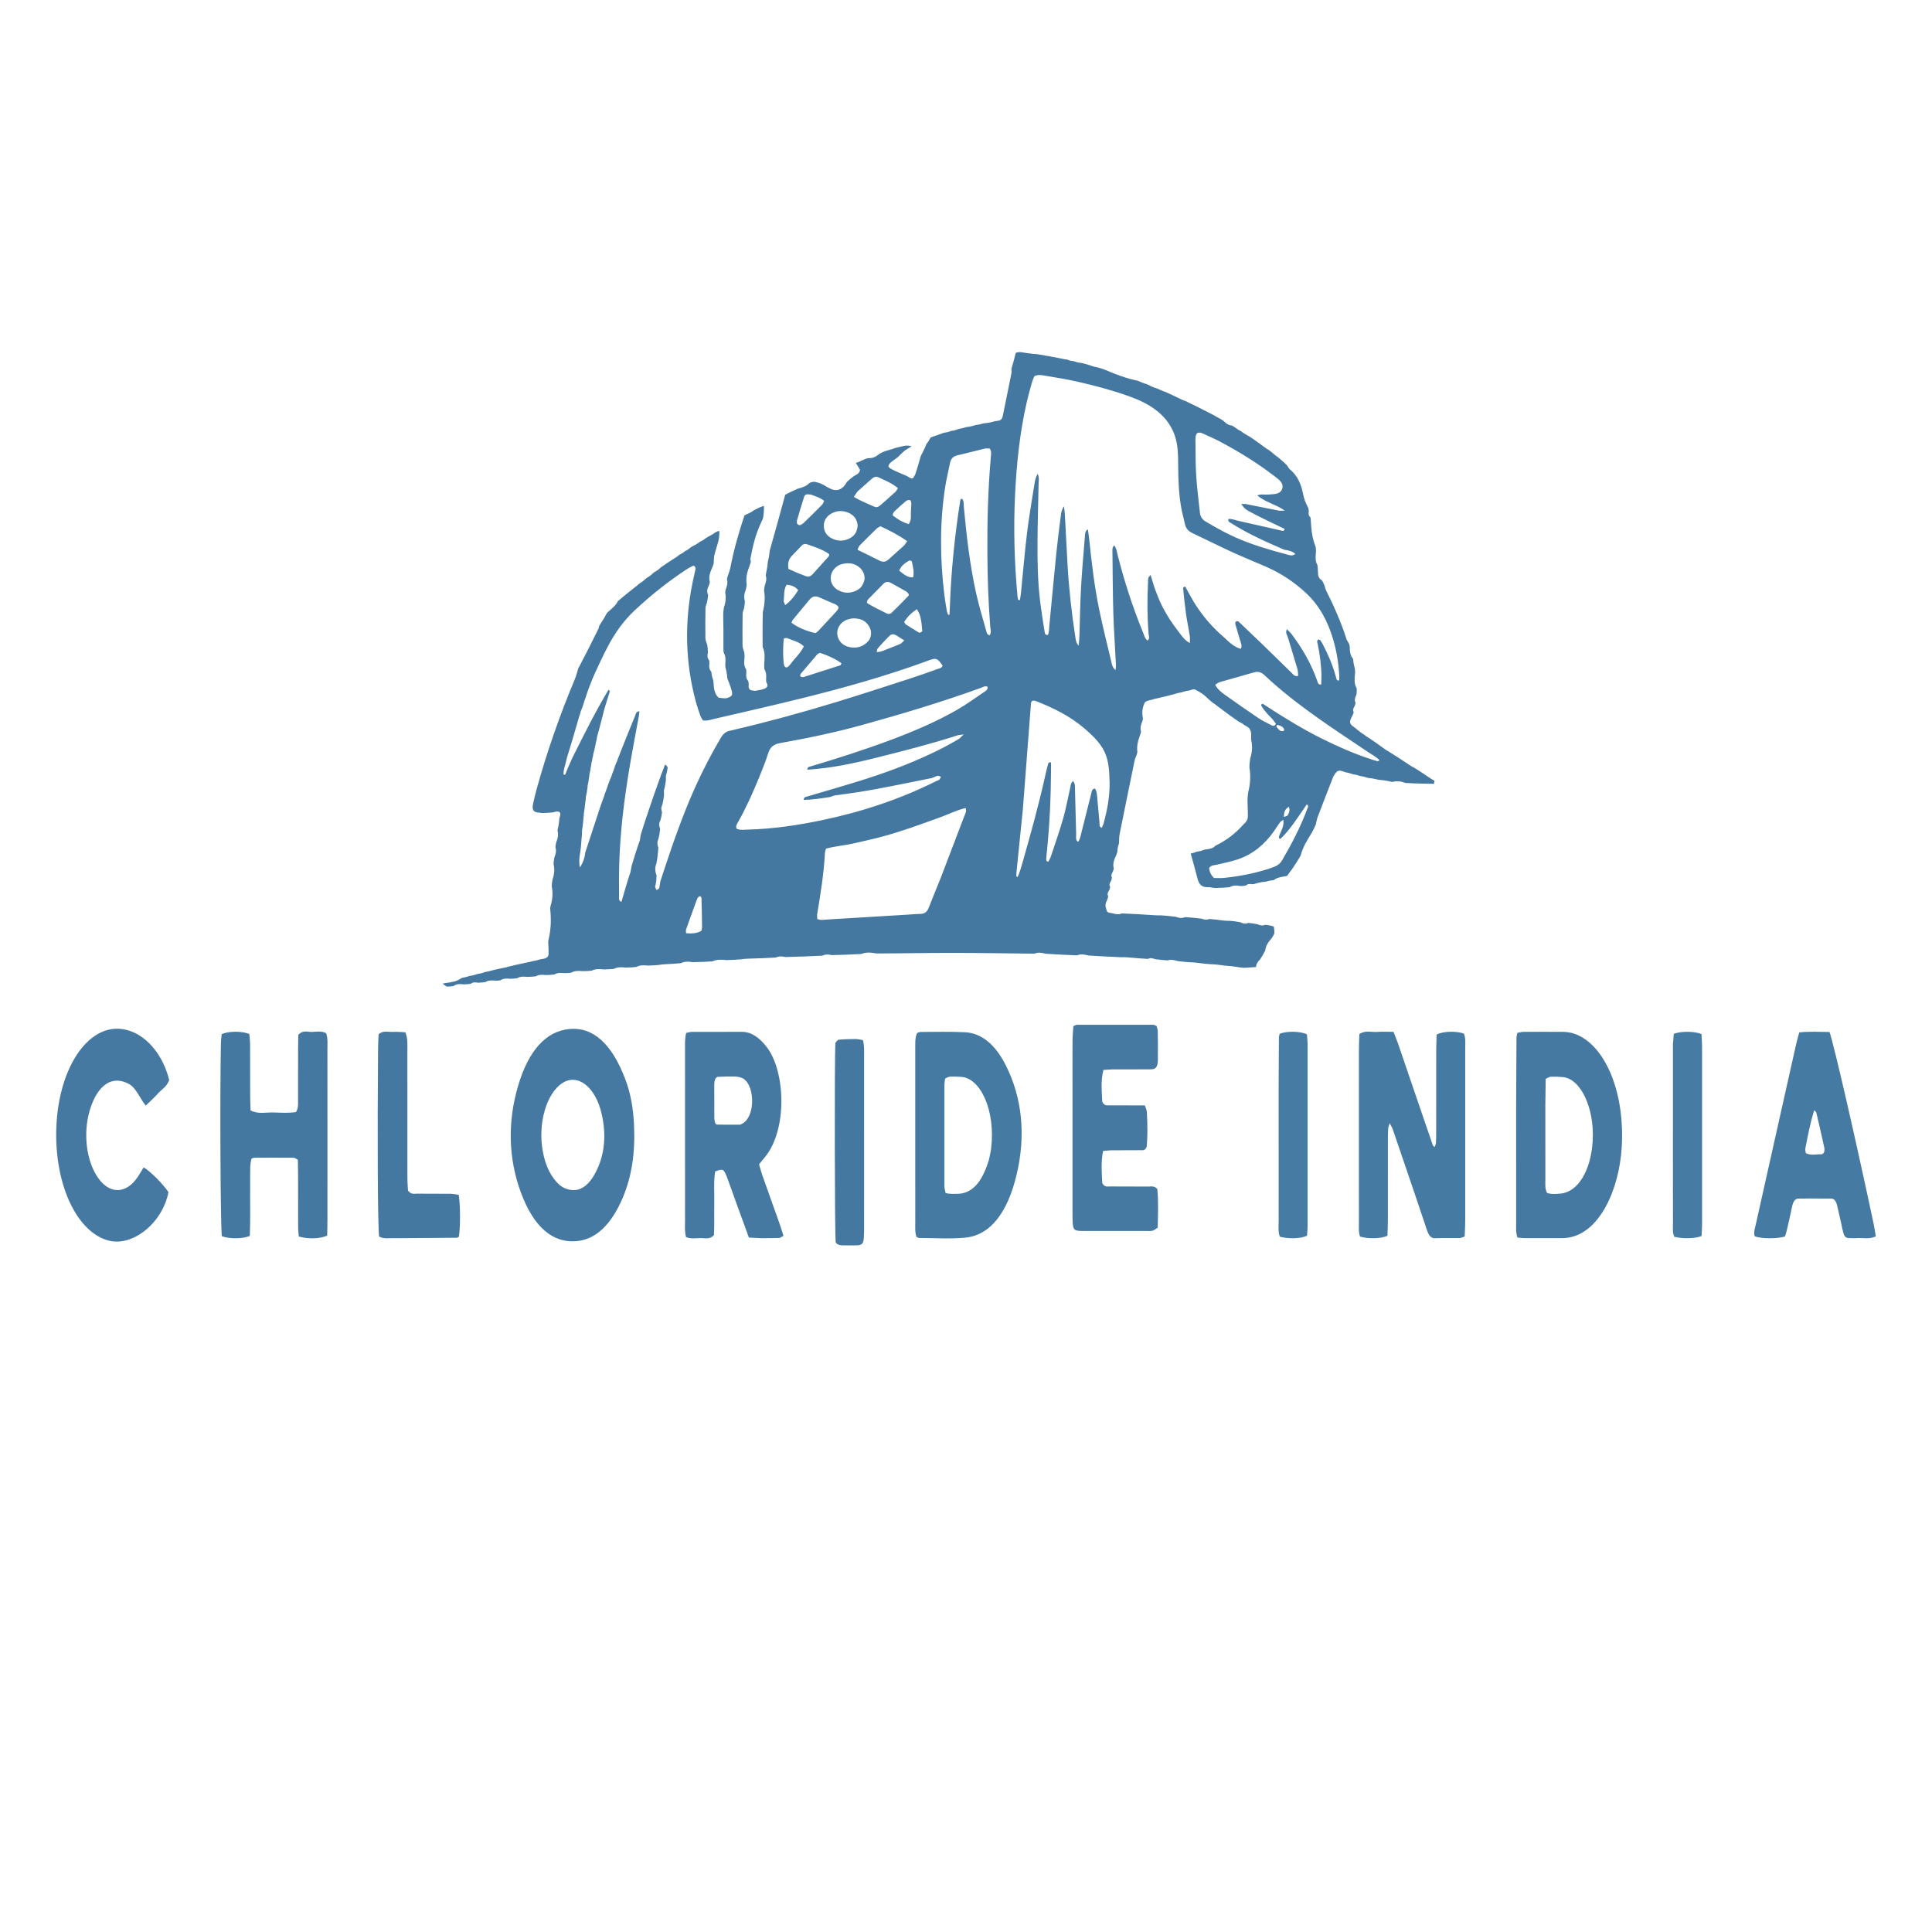 <?xml version="1.0" encoding="UTF-8" standalone="no" ?>
<!DOCTYPE svg PUBLIC "-//W3C//DTD SVG 1.1//EN" "http://www.w3.org/Graphics/SVG/1.1/DTD/svg11.dtd">
<svg xmlns="http://www.w3.org/2000/svg" xmlns:xlink="http://www.w3.org/1999/xlink" version="1.1" width="1080" height="1080" viewBox="0 0 1080 1080" xml:space="preserve">
<desc>Created with Fabric.js 5.2.4</desc>
<defs>
</defs>
<rect x="0" y="0" width="100%" height="100%" fill="transparent"></rect>
<g transform="matrix(0 0 0 0 0 0)" id="815a1e62-9a60-4e91-bf12-13e13820ec5b"  >
</g>
<g transform="matrix(1 0 0 1 540 540)" id="a265af60-b22b-47ea-87b8-94ffb5f2eec1"  >
<rect style="stroke: none; stroke-width: 1; stroke-dasharray: none; stroke-linecap: butt; stroke-dashoffset: 0; stroke-linejoin: miter; stroke-miterlimit: 4; fill: rgb(255,255,255); fill-rule: nonzero; opacity: 1; visibility: hidden;" vector-effect="non-scaling-stroke"  x="-540" y="-540" rx="0" ry="0" width="1080" height="1080" />
</g>
<g transform="matrix(0.26 0 0 0.26 524.72 374.18)"  >
<path style="stroke: none; stroke-width: 1; stroke-dasharray: none; stroke-linecap: butt; stroke-dashoffset: 0; stroke-linejoin: miter; stroke-miterlimit: 4; fill: rgb(68,120,161); fill-rule: nonzero; opacity: 1;" vector-effect="non-scaling-stroke"  transform=" translate(-2646.22, -1116.08)" d="M 3508.386 1333.721 C 3507.358 1333.926 3506.33 1334.131 3502.677 1335.526 C 3497.926 1340.785 3495.396 1344.697 3493.735 1348.949 C 3482.668 1377.273 3471.697 1405.636 3460.932 1434.076 C 3459.091 1438.939 3458.386 1444.234 3457.157 1449.329 C 3454.967 1454.45 3452.778 1459.571 3448.851 1466.651 C 3438.039 1483.873 3428.933 1499.12 3424.42 1516.543 C 3418.765 1526.013 3413.109 1535.484 3405.5 1546.524 C 3400.964 1551.936 3398.382 1555.778 3395.8 1559.62 C 3395.8 1559.62 3394.618 1560.53 3392.464 1560.733 C 3382.208 1562.48 3373.937 1563.539 3367.159 1568.923 C 3365.527 1569.382 3363.895 1569.84 3360.221 1570.045 C 3356.124 1570.523 3354.066 1571.255 3352.009 1571.987 C 3349.446 1572.54 3346.884 1573.093 3341.743 1573.375 C 3335.153 1574.344 3331.14 1575.583 3327.128 1576.821 C 3325.513 1577.34 3323.897 1577.859 3320.136 1578.069 C 3313.873 1576.914 3310.143 1577.492 3307.132 1580.712 C 3304.299 1581.285 3301.465 1581.858 3295.915 1582.004 C 3285.827 1580.273 3278.626 1580.258 3271.965 1584.363 C 3262.326 1585.172 3252.687 1585.982 3240.008 1586.236 C 3233.004 1585.211 3229.012 1584.172 3225.084 1584.376 C 3212.009 1585.057 3205.87 1578.181 3202.883 1566.249 C 3198.352 1548.15 3193.095 1530.233 3188.146 1512.239 C 3188.146 1512.239 3189.381 1511.379 3191.321 1511.299 C 3195.49 1510.296 3197.718 1509.372 3199.946 1508.449 C 3201.46 1508.044 3202.974 1507.64 3206.884 1507.183 C 3211.509 1506.17 3213.738 1505.21 3215.967 1504.251 C 3217.403 1503.819 3218.838 1503.387 3222.693 1502.883 C 3231.109 1501.902 3236.78 1500.302 3240.888 1495.383 C 3263.588 1484.519 3283.486 1469.961 3301.984 1448.973 C 3308.978 1443.108 3310.996 1437.511 3311.025 1431.503 C 3311.079 1420.428 3310.503 1409.35 3310.19 1398.274 C 3310.37 1393.229 3310.55 1388.184 3311.778 1380.19 C 3316.834 1360.383 3317.018 1343.412 3314.333 1326.356 C 3314.527 1321.278 3314.722 1316.201 3315.963 1308.258 C 3320.504 1293.162 3321.138 1280.835 3318.237 1268.391 C 3316.994 1260.45 3320.812 1251.856 3313.434 1242.189 C 3309.116 1238.618 3306.515 1237.344 3303.915 1236.07 C 3303.915 1236.07 3302.216 1235.282 3300.869 1233.731 C 3296.803 1230.954 3294.085 1229.73 3291.366 1228.505 C 3276.391 1217.921 3261.415 1207.336 3245.009 1194.713 C 3240.994 1191.159 3238.41 1189.645 3235.826 1188.13 C 3231.286 1184.396 3226.746 1180.662 3220.884 1174.962 C 3217.104 1171.292 3214.645 1169.589 3212.186 1167.886 C 3207.635 1165.083 3203.083 1162.281 3196.463 1158.894 C 3191.971 1159.17 3189.547 1160.03 3187.124 1160.891 C 3185.52 1161.422 3183.915 1161.952 3180.324 1162.295 C 3175.929 1162.955 3173.521 1163.804 3171.114 1164.653 C 3169.508 1165.213 3167.903 1165.772 3164.299 1166.182 C 3159.899 1166.923 3157.497 1167.815 3155.094 1168.707 C 3143.004 1171.918 3130.914 1175.13 3116.58 1178.246 C 3111.926 1178.973 3109.516 1179.797 3107.107 1180.62 C 3105.504 1181.197 3103.902 1181.773 3100.245 1182.271 C 3095.795 1183.343 3093.401 1184.493 3091.006 1185.643 C 3091.006 1185.643 3090.566 1186.466 3089.202 1187.855 C 3083.369 1199.708 3083.185 1210.496 3085.404 1221.466 C 3085.314 1222.909 3085.224 1224.352 3084.005 1228.179 C 3080.249 1236.638 3079.361 1242.865 3081.242 1249.333 C 3081.113 1250.818 3080.985 1252.304 3079.667 1256.123 C 3074.484 1269.795 3071.809 1281.323 3073.39 1293.47 C 3073.233 1294.924 3073.075 1296.377 3071.761 1300.157 C 3069.562 1305.626 3068.187 1308.701 3067.525 1311.923 C 3056.697 1364.639 3045.869 1417.356 3035.316 1470.128 C 3034.035 1476.534 3034.342 1483.258 3033.914 1489.835 C 3033.673 1491.207 3033.433 1492.579 3032.104 1495.732 C 3030.803 1500.937 3030.59 1504.36 3030.378 1507.784 C 3030.086 1509.424 3029.795 1511.064 3028.244 1514.816 C 3023.406 1525.559 3019.853 1534.193 3022.754 1543.842 C 3022.521 1545.484 3022.289 1547.125 3020.887 1550.605 C 3017.433 1556.088 3016.58 1559.847 3018.802 1563.853 C 3018.589 1565.495 3018.377 1567.138 3016.981 1570.605 C 3013.42 1576.066 3012.613 1579.834 3014.84 1583.857 C 3014.612 1585.498 3014.385 1587.139 3012.96 1590.595 C 3009.354 1596.023 3008.388 1599.771 3010.688 1603.827 C 3010.471 1605.473 3010.254 1607.119 3008.764 1611.033 C 3004.726 1618.653 3004.071 1624.173 3006.157 1629.913 C 3008.221 1638.63 3008.221 1638.63 3019.925 1640.554 C 3028.255 1642.916 3034.123 1643.49 3039.899 1640.786 C 3061.429 1641.757 3082.96 1642.728 3107.301 1644.479 C 3114.703 1645.14 3119.295 1645.02 3123.888 1644.9 C 3133.531 1645.614 3143.174 1646.328 3155.489 1647.999 C 3164.105 1651.092 3170.024 1651.432 3175.899 1648.702 C 3186.859 1649.515 3197.818 1650.328 3211.38 1652.083 C 3218.656 1654.774 3223.301 1655.011 3227.898 1652.759 C 3237.534 1653.607 3247.169 1654.454 3259.263 1656.184 C 3265.116 1656.939 3268.51 1656.812 3271.905 1656.685 C 3278.556 1657.282 3285.208 1657.88 3294.314 1659.607 C 3301.719 1663.16 3306.723 1663.747 3311.821 1661.181 C 3317.585 1661.804 3323.35 1662.427 3331.522 1664.05 C 3338.541 1667.012 3343.167 1667.578 3347.826 1665.199 C 3353.606 1665.816 3359.385 1666.434 3366.666 1669.021 C 3368.087 1675.292 3368.007 1679.593 3367.927 1683.894 C 3366.469 1686.973 3365.011 1690.052 3361.731 1694.855 C 3353.739 1703.426 3349.35 1711.132 3348.369 1720.485 C 3345.481 1726.006 3342.592 1731.528 3337.905 1738.839 C 3331.764 1745.054 3328.683 1750.083 3328.521 1756.505 C 3328.521 1756.505 3328 1756.005 3326.382 1756.264 C 3317.279 1756.933 3309.795 1757.344 3302.311 1757.755 C 3297.205 1757.296 3292.099 1756.836 3284.152 1755.395 C 3276.373 1754.106 3271.435 1753.799 3266.496 1753.492 C 3261.334 1753.036 3256.172 1752.58 3248.099 1751.247 C 3240.198 1750.232 3235.207 1750.095 3230.216 1749.958 C 3222.548 1749.341 3214.88 1748.724 3204.209 1747.21 C 3196.239 1746.142 3191.272 1745.971 3186.304 1745.8 C 3178.616 1745.248 3170.929 1744.697 3160.164 1743.281 C 3150.872 1740.366 3144.616 1739.642 3138.271 1741.839 C 3130.589 1741.262 3122.907 1740.685 3112.544 1739.312 C 3105.292 1736.88 3100.726 1736.042 3096.184 1738.61 C 3082.591 1737.738 3068.998 1736.866 3052.754 1735.29 C 3046.773 1734.746 3043.443 1734.907 3040.114 1735.068 C 3017.278 1734.043 2994.443 1733.018 2968.52 1731.273 C 2958.297 1728.706 2951.176 1727.688 2944.132 1730.936 C 2922.601 1730.065 2901.07 1729.194 2876.532 1727.531 C 2866.315 1724.712 2859.152 1724.37 2852.082 1727.343 C 2792.358 1726.733 2732.635 1725.664 2672.911 1725.653 C 2620.484 1725.644 2568.057 1726.822 2512.369 1726.876 C 2499.258 1724.434 2489.494 1724.02 2479.996 1728.031 C 2459.777 1729.039 2439.558 1730.047 2416.409 1730.455 C 2407.451 1728.283 2401.647 1728.917 2396.055 1731.628 C 2370.516 1732.809 2344.977 1733.989 2316.463 1734.566 C 2307.468 1732.406 2301.652 1732.934 2296.051 1735.665 C 2277.054 1736.654 2258.057 1737.643 2236.346 1738.085 C 2229.108 1738.218 2224.584 1738.899 2220.06 1739.579 C 2211.039 1740.276 2202.017 1740.973 2189.637 1741.191 C 2177.274 1739.615 2168.443 1739.973 2160.033 1743.848 C 2147.13 1744.628 2134.227 1745.408 2117.991 1745.635 C 2106.872 1743.853 2099.267 1744.158 2092.045 1747.734 C 2082.321 1748.617 2072.597 1749.499 2060.221 1749.884 C 2053.063 1750.141 2048.559 1750.896 2044.054 1751.65 C 2037.584 1752.214 2031.114 1752.778 2021.407 1752.926 C 2010.478 1751.713 2002.99 1752.214 1996.016 1755.985 C 1989.631 1756.561 1983.246 1757.136 1973.634 1757.264 C 1962.661 1755.904 1955.104 1756.318 1948.016 1760.012 C 1941.621 1760.56 1935.226 1761.109 1925.603 1761.218 C 1914.642 1759.866 1907.113 1760.392 1900.019 1763.964 C 1894.846 1764.418 1889.673 1764.871 1881.315 1764.914 C 1870.41 1763.786 1862.897 1764.287 1855.979 1768.279 C 1852.165 1768.725 1848.351 1769.171 1841.532 1769.213 C 1832.021 1767.99 1825.77 1768.62 1820.008 1772.051 C 1814.931 1772.605 1809.855 1773.159 1801.681 1773.312 C 1792.086 1772.106 1785.816 1772.663 1780.014 1776.017 C 1774.931 1776.573 1769.849 1777.129 1761.662 1777.293 C 1752.05 1776.124 1745.774 1776.692 1739.997 1780.127 C 1736.192 1780.645 1732.387 1781.164 1725.553 1781.307 C 1715.945 1780.239 1709.63 1780.876 1703.938 1784.634 C 1701.385 1785.004 1698.832 1785.373 1693.408 1785.354 C 1684.012 1784.235 1677.722 1784.81 1671.969 1788.339 C 1667.449 1788.984 1662.929 1789.63 1655.954 1789.811 C 1648.599 1788.337 1644.029 1788.933 1639.995 1792.128 C 1636.197 1792.672 1632.399 1793.216 1625.687 1793.37 C 1615.807 1792.188 1609.035 1792.354 1603.146 1796.921 C 1599.071 1797.568 1594.997 1798.214 1588.645 1798.142 C 1584.245 1795.577 1582.122 1793.73 1579.999 1791.883 C 1581.344 1791.396 1582.688 1790.91 1586.639 1790.38 C 1600.146 1788.799 1610.858 1786.705 1620.003 1779.963 C 1621.347 1779.45 1622.691 1778.937 1626.391 1778.367 C 1631.175 1777.453 1633.603 1776.598 1636.031 1775.742 C 1637.382 1775.289 1638.734 1774.835 1642.43 1774.386 C 1647.189 1773.541 1649.603 1772.692 1652.017 1771.843 C 1653.366 1771.362 1654.714 1770.88 1658.247 1770.483 C 1663.249 1769.557 1666.066 1768.548 1668.884 1767.538 C 1670.492 1766.944 1672.1 1766.35 1675.768 1765.873 C 1679.891 1765.276 1681.955 1764.56 1684.019 1763.845 C 1691.701 1761.922 1699.382 1759.998 1709.662 1758.092 C 1715.133 1757.179 1718.005 1756.249 1720.878 1755.318 C 1733.532 1752.292 1746.187 1749.266 1761.715 1746.118 C 1767.067 1745.259 1769.544 1744.52 1772.022 1743.782 C 1773.379 1743.36 1774.737 1742.938 1778.433 1742.463 C 1783.183 1741.573 1785.595 1740.736 1788.006 1739.899 C 1789.426 1739.535 1790.846 1739.171 1794.938 1738.667 C 1803.448 1737.399 1807.319 1733.855 1807.508 1728.007 C 1807.779 1719.6 1807.095 1711.162 1806.819 1702.737 C 1806.79 1701.265 1806.761 1699.793 1807.795 1695.801 C 1813.14 1672.61 1813.136 1651.792 1811.005 1630.901 C 1811.006 1629.382 1811.007 1627.862 1812.041 1623.781 C 1816.629 1608.36 1816.892 1595.397 1814.312 1582.342 C 1814.492 1578.535 1814.672 1574.728 1815.945 1568.08 C 1820.388 1555.029 1820.651 1544.703 1818.192 1534.275 C 1818.448 1530.481 1818.704 1526.687 1820.083 1520.133 C 1823.769 1511.146 1824.288 1504.803 1822.278 1498.318 C 1822.449 1495.753 1822.621 1493.188 1823.935 1487.997 C 1828.026 1477.99 1828.707 1470.438 1826.785 1462.69 C 1826.881 1461.208 1826.976 1459.726 1828.153 1455.866 C 1829.663 1448.486 1830.092 1443.483 1830.521 1438.481 C 1830.663 1437.044 1830.805 1435.607 1831.871 1432.18 C 1834.133 1425.357 1831.94 1422.045 1827.41 1421.673 C 1823.703 1421.37 1819.841 1422.954 1816.048 1423.702 C 1809.601 1424.279 1803.154 1424.856 1793.469 1424.98 C 1789.573 1424.427 1788.916 1424.253 1788.256 1424.238 C 1772.901 1423.9 1771.793 1416.103 1774.373 1404.342 C 1776.513 1394.586 1778.774 1384.843 1781.414 1375.214 C 1803.636 1294.169 1831.43 1215.056 1863.838 1137.535 C 1866.88 1130.256 1868.701 1122.466 1871.089 1114.914 C 1871.553 1113.481 1872.017 1112.049 1874.141 1108.902 C 1888.96 1080.703 1902.132 1054.224 1915.233 1027.711 C 1915.788 1026.589 1915.68 1025.14 1915.881 1023.843 C 1917.445 1020.84 1919.009 1017.836 1922.373 1013.155 C 1926.844 1006.42 1929.516 1001.364 1932.187 996.307 C 1932.49 995.703 1932.792 995.098 1934.807 993.119 C 1943.856 984.856 1952.165 978.839 1956.606 969.352 C 1967.663 960.058 1978.72 950.763 1991.988 940.486 C 1996.33 937.458 1998.461 935.412 2000.592 933.366 C 2002.352 931.904 2004.112 930.442 2008.025 928.223 C 2012.275 925.316 2014.372 923.165 2016.469 921.014 C 2018.256 919.636 2020.043 918.258 2023.985 916.145 C 2028.235 913.24 2030.331 911.068 2032.426 908.896 C 2034.22 907.546 2036.014 906.196 2039.949 904.127 C 2044.23 901.318 2046.368 899.226 2048.507 897.135 C 2058.145 890.421 2067.783 883.706 2079.759 876.275 C 2084.297 873.621 2086.496 871.685 2088.695 869.748 C 2088.695 869.748 2090.146 868.624 2092.087 868.094 C 2096.268 865.708 2098.508 863.852 2100.748 861.995 C 2100.748 861.995 2102.293 860.825 2104.278 860.282 C 2108.427 857.828 2110.591 855.917 2112.755 854.006 C 2115.589 852.226 2118.423 850.446 2123.538 848.023 C 2128.111 845.515 2130.402 843.648 2132.694 841.782 C 2132.694 841.782 2134.189 840.677 2136.124 840.195 C 2140.325 837.99 2142.591 836.267 2144.857 834.544 C 2147.693 832.636 2150.528 830.728 2155.644 828.222 C 2160.227 825.889 2162.53 824.154 2164.833 822.418 C 2167.591 820.704 2170.348 818.99 2174.613 818.47 C 2174.925 826.673 2174.152 833.788 2172.436 840.667 C 2169.921 850.75 2166.342 860.574 2163.983 870.688 C 2162.695 876.207 2162.988 882.096 2162.568 887.818 C 2162.264 889.455 2161.96 891.092 2160.341 894.857 C 2155.19 906.893 2150.804 916.715 2154.215 927.757 C 2154.037 929.407 2153.859 931.057 2152.531 934.811 C 2148.35 943.087 2147.238 949.346 2150.517 955.807 C 2150.117 960.281 2149.717 964.755 2148.199 971.993 C 2146.308 977.932 2144.903 981.1 2144.863 984.284 C 2144.591 1005.906 2144.342 1027.536 2144.728 1049.151 C 2144.817 1054.158 2147.391 1059.12 2148.822 1064.103 C 2149.405 1068.586 2149.987 1073.069 2150.051 1080 C 2148.361 1087.457 2148.959 1092.081 2152.495 1096.065 C 2152.848 1097.446 2153.201 1098.827 2153.208 1102.662 C 2152.28 1110.907 2152.941 1116.364 2157.112 1120.873 C 2157.598 1122.48 2158.085 1124.088 2158.284 1127.676 C 2158.918 1132.078 2159.839 1134.499 2160.76 1136.919 C 2161.288 1138.52 2161.816 1140.12 2162.132 1144.176 C 2162.766 1157.834 2164.384 1168.754 2173.095 1177.069 C 2175.592 1177.402 2178.089 1177.736 2183.65 1178.223 C 2188.004 1178.251 2189.363 1178.35 2190.57 1177.967 C 2201.755 1174.421 2203.776 1171.997 2201.106 1161.44 C 2198.91 1152.756 2195.138 1144.47 2192.064 1136.008 C 2191.723 1134.512 2191.383 1133.017 2191.295 1128.898 C 2190.337 1121.513 2189.127 1116.752 2187.917 1111.99 C 2187.648 1110.456 2187.379 1108.922 2187.481 1104.611 C 2188.39 1094.224 2188.1 1086.763 2183.945 1079.993 C 2183.574 1076.023 2183.204 1072.054 2183.43 1064.7 C 2183.682 1040.509 2183.337 1019.701 2182.992 998.894 C 2183.091 994.924 2183.19 990.954 2184.295 984.087 C 2188.456 971.349 2189.336 961.357 2187.287 951.172 C 2187.36 949.571 2187.434 947.969 2188.51 943.846 C 2191.86 935.37 2192.942 929.305 2191.107 922.987 C 2191.23 921.421 2191.353 919.854 2192.596 915.902 C 2195.365 907.813 2197.478 902.198 2198.591 896.391 C 2205.835 858.59 2216.567 821.743 2228.554 785.229 C 2231.418 783.609 2234.282 781.989 2239.454 779.914 C 2244.101 777.693 2246.441 775.929 2248.781 774.164 C 2255.548 770.569 2262.314 766.973 2270.488 764.564 C 2270.948 773.574 2270.002 781.398 2269.056 789.222 C 2268.307 791.745 2267.558 794.268 2265.24 798.858 C 2252.301 825.486 2246.442 851.643 2241.481 878.043 C 2241.145 879.833 2242.073 881.861 2242.413 883.779 C 2242.187 885.425 2241.961 887.071 2240.487 890.982 C 2234.441 906.267 2231.047 919.487 2233.496 933.539 C 2233.264 936.154 2233.032 938.769 2231.705 944.065 C 2227.758 954.243 2227.114 961.839 2229.575 969.575 C 2229.387 973.404 2229.199 977.232 2227.965 983.935 C 2226.156 989.981 2224.771 993.146 2224.731 996.327 C 2224.448 1019.22 2224.203 1042.12 2224.523 1065.01 C 2224.594 1070.037 2226.986 1075.032 2228.308 1080.042 C 2228.642 1082.699 2228.975 1085.355 2228.815 1090.976 C 2227.437 1101.689 2227.653 1109.243 2232.223 1116.029 C 2232.511 1117.516 2232.799 1119.003 2232.721 1122.985 C 2231.753 1131.2 2232.471 1136.548 2236.687 1140.914 C 2237.172 1142.536 2237.657 1144.157 2237.857 1147.978 C 2236.982 1154.635 2237.917 1158.437 2242.148 1160.822 C 2244.407 1161.238 2246.666 1161.655 2251.845 1162.22 C 2260.918 1160.638 2267.412 1159.637 2273.128 1156.971 C 2278.763 1154.343 2279.347 1149.216 2275.747 1143.963 C 2275.449 1142.496 2275.151 1141.029 2275.19 1136.874 C 2276.057 1127.717 2275.183 1121.547 2271.63 1115.95 C 2271.323 1113.305 2271.017 1110.66 2271.155 1104.9 C 2272.142 1090.302 2273.139 1078.769 2267.744 1067.963 C 2267.579 1043.902 2267.415 1019.841 2268.2 992.455 C 2272.52 975.122 2273.201 961.006 2270.868 946.768 C 2270.985 944.083 2271.102 941.398 2272.246 936.023 C 2275.716 927.185 2276.466 920.925 2274.537 914.486 C 2274.751 911.862 2274.965 909.237 2276.296 904.053 C 2277.865 896.551 2278.316 891.609 2278.767 886.667 C 2278.863 885.19 2278.96 883.713 2280.142 879.879 C 2281.754 872.581 2282.281 867.64 2282.808 862.698 C 2282.956 861.205 2283.105 859.712 2284.381 855.869 C 2295.778 815.889 2306.047 778.259 2316.317 740.628 C 2324.393 736.458 2332.469 732.287 2343.237 727.669 C 2354.45 724.76 2362.689 721.774 2368.854 714.923 C 2371.596 713.934 2374.337 712.945 2379.516 712.759 C 2384.291 714.095 2386.63 714.629 2388.969 715.163 C 2391.535 716.072 2394.102 716.981 2398.697 719.505 C 2404.811 723.229 2408.881 725.368 2412.985 727.439 C 2425.54 733.773 2435.967 730.681 2444.536 720.085 C 2446.168 718.068 2447.266 715.62 2448.611 713.371 C 2453.016 709.345 2457.422 705.319 2464.173 700.381 C 2471.811 696.714 2476.575 693.526 2477.026 686.846 C 2473.983 681.842 2471.001 676.94 2468.02 672.037 C 2468.02 672.037 2469.374 671.362 2471.24 671.261 C 2475.699 669.777 2478.293 668.394 2480.886 667.011 C 2485.834 665.209 2490.824 661.835 2495.722 661.964 C 2503.615 662.172 2509.668 659.96 2515.673 655.126 C 2526.292 646.575 2540.021 644.947 2555.121 639.547 C 2563.649 637.807 2569.189 635.807 2574.894 635.068 C 2579.141 634.518 2583.6 635.602 2587.965 635.959 C 2584.765 638.43 2581.564 640.902 2576.181 643.836 C 2573.223 645.358 2572.448 646.418 2571.673 647.477 C 2571.673 647.477 2571.81 647.676 2570.527 648.072 C 2565.986 651.925 2562.729 655.382 2559.471 658.838 C 2556.304 661.423 2553.137 664.007 2547.682 667.577 C 2535.933 676.698 2535.477 680.634 2544.694 685.478 C 2554.914 690.848 2565.759 695.028 2576.331 699.727 C 2577.868 700.412 2579.405 701.098 2582.553 703.16 C 2587.854 706.542 2590.952 706.378 2592.932 702.135 C 2593.351 701.261 2593.77 700.388 2595.743 697.244 C 2600.619 683.018 2603.94 671.061 2607.261 659.104 C 2608.226 656.524 2609.191 653.944 2611.848 649.46 C 2615.636 642.296 2617.732 637.037 2619.828 631.778 C 2619.828 631.778 2620.547 630.127 2622.11 628.872 C 2625.022 624.958 2626.373 622.298 2627.723 619.639 C 2628.195 618.422 2628.952 617.421 2632.302 616.195 C 2641.743 613.136 2648.876 610.518 2656.01 607.899 C 2657.395 607.463 2658.78 607.028 2662.536 606.569 C 2667.281 605.606 2669.656 604.664 2672.031 603.723 C 2673.421 603.333 2674.811 602.943 2678.581 602.57 C 2683.324 601.582 2685.687 600.578 2688.05 599.574 C 2689.387 599.125 2690.723 598.676 2694.415 598.254 C 2699.197 597.381 2701.624 596.482 2704.05 595.583 C 2705.42 595.18 2706.79 594.778 2710.665 594.519 C 2716.807 593.525 2720.445 592.386 2724.083 591.247 C 2725.409 590.846 2726.735 590.445 2730.386 590.158 C 2735.149 589.449 2737.586 588.626 2740.023 587.804 C 2742.55 587.231 2745.078 586.658 2750.165 586.365 C 2756.769 585.474 2760.814 584.304 2764.859 583.133 C 2766.5 582.686 2768.14 582.239 2772.201 581.88 C 2782.261 581.004 2783.343 574.804 2784.529 569.059 C 2790.765 538.858 2796.875 508.631 2802.88 478.383 C 2803.375 475.892 2802.76 473.18 2802.66 470.57 C 2802.852 469.098 2803.045 467.626 2804.448 463.928 C 2807.725 453.069 2809.793 444.435 2811.86 435.801 C 2820.054 431.868 2828.298 435.476 2839.645 436.549 C 2847.729 437.748 2852.686 438.034 2857.643 438.321 C 2874.361 441.154 2891.078 443.986 2910.386 447.958 C 2915.942 449.37 2918.908 449.643 2921.875 449.915 C 2923.246 450.26 2924.618 450.605 2927.596 451.957 C 2931.414 453.064 2933.625 453.161 2935.836 453.259 C 2937.478 453.622 2939.119 453.985 2942.867 455.505 C 2947.986 456.904 2950.999 457.147 2954.012 457.39 C 2960.081 458.908 2966.15 460.426 2974.49 463.393 C 2979.729 465.323 2982.698 465.805 2985.667 466.286 C 2990.548 467.514 2995.429 468.743 3002.645 471.453 C 3027.059 482.1 3049.454 490.307 3072.932 495.207 C 3075.519 496.024 3078.107 496.841 3082.716 499.077 C 3087.621 501.239 3090.504 501.981 3093.387 502.723 C 3095.855 503.747 3098.323 504.772 3102.705 507.3 C 3107.398 509.596 3110.178 510.387 3112.958 511.179 C 3115.532 512.072 3118.107 512.965 3122.655 515.298 C 3127.398 517.56 3130.169 518.381 3132.939 519.203 C 3143.484 523.939 3154.03 528.676 3166.588 535.024 C 3171.394 537.479 3174.187 538.323 3176.981 539.168 C 3196.934 548.868 3216.887 558.569 3238.636 570.025 C 3243.1 573.072 3245.769 574.363 3248.438 575.654 C 3251.385 577.187 3254.333 578.72 3258.926 582.079 C 3264.912 588.401 3270.072 591.231 3276.401 591.678 C 3279.343 593.305 3282.284 594.933 3286.737 598.344 C 3290.848 601.403 3293.448 602.676 3296.049 603.949 C 3296.049 603.949 3297.768 604.709 3299.161 606.321 C 3305.59 610.689 3310.626 613.444 3315.662 616.2 C 3325.454 622.913 3335.247 629.626 3346.612 638.201 C 3350.654 641.457 3353.124 642.85 3355.594 644.242 C 3358.976 646.614 3362.358 648.986 3367.044 653.315 C 3370.863 656.868 3373.377 658.464 3375.892 660.06 C 3381.838 665.058 3387.784 670.056 3395.055 677.24 C 3397.904 681.543 3399.055 684.12 3401.01 685.705 C 3417.702 699.229 3425.354 717.583 3429.546 737.914 C 3430.601 743.031 3431.758 748.187 3433.545 753.077 C 3435.529 758.507 3438.288 763.654 3440.71 768.924 C 3441.25 770.525 3441.79 772.126 3442.038 775.89 C 3440.998 782.295 3441.753 786.039 3445.327 788.848 C 3445.773 790.463 3446.219 792.078 3446.352 796.246 C 3447.439 816.979 3449.451 835.037 3456.6 852.078 C 3457.052 854.583 3457.504 857.088 3457.497 862.59 C 3456.29 874.681 3455.795 883.741 3460.623 892.082 C 3461.128 896.59 3461.633 901.099 3461.853 907.995 C 3461.724 916.834 3464.758 921.525 3470.308 924.679 C 3471.974 927.595 3473.639 930.511 3475.828 936.07 C 3477.248 941.202 3477.901 943.813 3479.078 946.163 C 3496.027 979.991 3511.376 1014.478 3522.91 1050.588 C 3524.081 1054.255 3526.625 1057.484 3528.532 1060.917 C 3529.08 1062.527 3529.628 1064.137 3530.043 1068.129 C 3530.229 1078.597 3531.271 1086.458 3536.892 1092.89 C 3537.353 1094.512 3537.813 1096.135 3537.929 1099.994 C 3538.557 1105.508 3539.531 1108.787 3540.505 1112.065 C 3541.021 1114.553 3541.537 1117.041 3541.606 1122.524 C 3540.433 1136.208 3539.005 1146.982 3544.95 1156.865 C 3545.114 1160.669 3545.278 1164.472 3544.451 1170.497 C 3540.859 1177.61 3539.874 1182.598 3542.553 1187.807 C 3542.333 1189.45 3542.114 1191.094 3540.744 1194.579 C 3537.331 1200.028 3536.315 1203.756 3538.48 1207.796 C 3538.183 1209.434 3537.886 1211.073 3536.317 1214.664 C 3531.961 1223.211 3527.112 1229.765 3534.61 1236.589 C 3539.533 1240.287 3544.455 1243.986 3550.896 1249.566 C 3555.002 1252.916 3557.591 1254.385 3560.18 1255.854 C 3560.18 1255.854 3561.831 1256.678 3563.073 1258.252 C 3566.869 1261.214 3569.424 1262.603 3571.978 1263.992 C 3581.722 1270.597 3591.466 1277.201 3602.826 1285.674 C 3607.059 1288.95 3609.675 1290.357 3612.29 1291.765 C 3627.233 1301.177 3642.176 1310.589 3658.802 1321.866 C 3663.196 1324.988 3665.906 1326.244 3668.615 1327.5 C 3679.448 1334.367 3690.281 1341.235 3702.792 1349.931 C 3707.128 1353.01 3709.784 1354.261 3712.44 1355.512 C 3712.44 1355.512 3712.148 1355.94 3712.01 1356.828 C 3711.68 1359.205 3711.487 1360.694 3711.294 1362.182 C 3691.681 1361.906 3672.068 1361.63 3649.461 1360.259 C 3638.481 1356.054 3630.365 1355.835 3622.14 1358.08 C 3619.61 1357.778 3617.079 1357.476 3612 1356.052 C 3604.419 1354.532 3599.388 1354.133 3594.357 1353.734 C 3591.751 1353.401 3589.146 1353.067 3584.053 1351.649 C 3577.845 1350.257 3574.125 1349.951 3570.405 1349.645 C 3568.964 1349.401 3567.523 1349.156 3563.991 1347.785 C 3559.373 1346.344 3556.846 1346.03 3554.319 1345.716 C 3552.908 1345.481 3551.498 1345.246 3547.978 1343.955 C 3543.323 1342.552 3540.779 1342.205 3538.234 1341.858 C 3536.843 1341.597 3535.452 1341.335 3531.99 1339.987 C 3527.402 1338.484 3524.885 1338.068 3522.369 1337.652 C 3520.929 1337.352 3519.489 1337.052 3516.467 1335.675 C 3512.719 1334.306 3510.552 1334.013 3508.386 1333.721 M 3374.815 1235.398 C 3369.988 1238.477 3373.261 1240.36 3376.583 1244.448 C 3379.931 1247.745 3383.306 1250.947 3389.297 1247.349 C 3388.439 1240.782 3383.744 1237.844 3374.815 1235.398 M 3396.131 1430.507 C 3399.495 1425.028 3402 1419.425 3399.259 1411.467 C 3390.714 1416.428 3388.286 1423.263 3388.549 1433.158 C 3390.479 1432.767 3392.41 1432.376 3396.131 1430.507 M 3377.626 1476.434 C 3380.969 1464.881 3389.64 1454.66 3387.198 1439.381 C 3383.74 1442.084 3381.344 1443.258 3379.959 1445.166 C 3375.267 1451.633 3371.066 1458.454 3366.439 1464.97 C 3346.616 1492.882 3321.34 1514.005 3288.574 1524.833 C 3274.094 1529.619 3258.955 1532.416 3244.105 1536.072 C 3238.438 1537.467 3231.934 1536.782 3227.759 1543.167 C 3228.357 1551.01 3231.582 1557.999 3237.88 1564.59 C 3244.811 1564.59 3252.132 1565.212 3259.315 1564.483 C 3291.872 1561.18 3323.891 1555.029 3355.119 1545.092 C 3359.557 1543.68 3363.882 1541.912 3368.262 1540.317 C 3375.424 1537.708 3380.841 1533.152 3384.718 1526.504 C 3405.556 1490.772 3424.612 1454.172 3438.959 1415.289 C 3439.888 1412.772 3442.598 1409.487 3437.735 1406.237 C 3431.706 1415.086 3425.824 1423.874 3419.785 1432.552 C 3408.381 1448.944 3396.887 1465.273 3380.998 1480.592 C 3379.529 1480.215 3378.06 1479.838 3377.626 1476.434 M 3343.22 1190.227 C 3384.529 1217.07 3426.245 1243.197 3470.459 1265.131 C 3504.485 1282.011 3539.143 1297.315 3575.264 1309.171 C 3578.424 1310.208 3581.539 1311.555 3584.786 1312.104 C 3587.528 1312.567 3590.681 1315.51 3593.832 1310.986 C 3586.602 1304.017 3577.717 1299.463 3569.561 1293.939 C 3533.199 1269.316 3496.326 1245.412 3460.584 1219.921 C 3421.046 1191.723 3382.42 1162.206 3347.001 1128.828 C 3339.973 1122.205 3333.216 1119.819 3323.679 1122.687 C 3299.463 1129.969 3274.986 1136.376 3250.701 1143.436 C 3247.245 1144.441 3244.278 1147.132 3240.728 1149.256 C 3245.911 1158.749 3253.219 1164.69 3260.704 1170.043 C 3284.502 1187.064 3308.464 1203.871 3332.744 1220.194 C 3342.081 1226.472 3352.36 1231.387 3362.395 1236.563 C 3365.185 1238.003 3368.726 1238.49 3371.341 1233.12 C 3368.64 1229.577 3365.886 1225.19 3362.378 1221.523 C 3354.565 1213.355 3346.374 1205.548 3339.431 1193.213 C 3339.818 1191.758 3340.205 1190.304 3343.22 1190.227 M 3393.794 868.7 C 3405.712 871.917 3405.712 871.917 3413.189 868.22 C 3407.141 862.326 3399.964 860.321 3389.444 858.917 C 3382.116 855.725 3374.789 852.532 3367.461 849.341 C 3335.66 835.496 3304.544 820.308 3275.168 801.777 C 3272.261 799.943 3267.465 798.843 3269.286 792.735 C 3276.64 792.094 3283.451 795.138 3290.472 796.724 C 3321.656 803.77 3352.822 810.897 3384.015 817.902 C 3386.475 818.455 3389.589 819.199 3389.73 813.935 C 3379.313 808.956 3368.531 803.888 3357.827 798.661 C 3347.053 793.4 3336.288 788.112 3325.642 782.6 C 3304.827 771.822 3304.862 771.754 3296.743 760.605 C 3300.773 760.605 3303.857 760.12 3306.738 760.682 C 3330.257 765.269 3353.724 770.132 3377.25 774.686 C 3380.609 775.336 3384.203 774.776 3390.599 774.776 C 3370.787 760.957 3349.023 757.132 3331.168 742.003 C 3340.199 738.54 3347.437 741.028 3354.357 740.266 C 3360.946 739.54 3367.836 739.848 3374.07 737.967 C 3385.701 734.459 3389.312 721.631 3381.59 712.299 C 3378.246 708.258 3373.844 705.013 3369.64 701.773 C 3332.068 672.819 3291.922 647.881 3249.978 625.827 C 3239.373 620.251 3228.369 615.413 3217.43 610.503 C 3212.687 608.374 3207.862 605.499 3201.925 608.186 C 3197.458 613.673 3198.302 620.621 3198.361 627.079 C 3198.584 651.726 3198.447 676.421 3200.023 700.997 C 3201.685 726.906 3205.173 752.697 3207.811 778.545 C 3208.676 787.017 3212.179 793.456 3219.843 798.003 C 3243.922 812.289 3268.268 825.91 3294.25 836.613 C 3325.772 849.597 3358.239 859.34 3393.794 868.7 M 2356.207 1396.706 C 2356.087 1395.063 2355.968 1393.42 2358.751 1390.834 C 2401.516 1378.112 2444.493 1366.054 2486.995 1352.506 C 2544.164 1334.282 2600.179 1312.932 2653.729 1285.601 C 2665.586 1279.549 2677.196 1272.989 2688.706 1266.294 C 2691.875 1264.451 2694.27 1261.277 2699.935 1255.997 C 2692.854 1257.043 2689.601 1257.075 2686.645 1258.027 C 2629.542 1276.419 2571.455 1291.213 2513.296 1305.771 C 2464.162 1318.071 2414.726 1328.829 2363.961 1331.744 C 2363.806 1330.278 2363.652 1328.811 2366.187 1326.098 C 2426.205 1308.353 2485.8 1289.333 2544.433 1267.373 C 2592.505 1249.369 2639.678 1229.262 2684.339 1203.918 C 2705.121 1192.125 2724.492 1177.826 2744.344 1164.429 C 2747.954 1161.992 2752.394 1159.464 2751.504 1153.555 C 2745.863 1150.736 2741.19 1154.371 2736.425 1156.095 C 2653.105 1186.239 2568.318 1211.674 2482.972 1235.332 C 2424.529 1251.532 2365.22 1263.959 2305.565 1274.525 C 2290.911 1277.12 2283.64 1283.522 2279.436 1297.177 C 2274.353 1313.687 2267.677 1329.731 2261.216 1345.786 C 2247.785 1379.163 2233.084 1411.958 2215.531 1443.424 C 2213.05 1447.873 2209.069 1452.224 2211.823 1458.729 C 2219.041 1462.175 2227.106 1460.766 2234.915 1460.585 C 2289.027 1459.332 2342.293 1451.427 2395.202 1440.367 C 2480.349 1422.568 2562.345 1395.796 2642.281 1355.677 C 2644.083 1354.896 2646.323 1354.534 2647.576 1353.227 C 2649.173 1351.561 2649.972 1349.129 2651.115 1347.028 C 2648.776 1346.25 2646.292 1344.567 2644.131 1344.911 C 2641.062 1345.399 2638.229 1347.379 2631.984 1349.683 C 2592.185 1357.597 2552.453 1365.877 2512.562 1373.304 C 2483.147 1378.781 2453.524 1383.144 2422.537 1387.135 C 2420.096 1388.037 2417.656 1388.939 2411.944 1390.661 C 2393.425 1393.498 2374.906 1396.335 2356.207 1396.706 M 1943.065 1344.808 C 1943.993 1341.765 1944.92 1338.723 1947.259 1333.213 C 1949.255 1326.95 1951.251 1320.687 1955.033 1312.767 C 1955.973 1309.74 1956.913 1306.713 1959.41 1301.059 C 1961.092 1296.725 1962.734 1292.376 1964.463 1288.06 C 1974.096 1264.007 1983.6 1239.9 1993.554 1215.98 C 1995.085 1212.3 1995.358 1206.56 2002.88 1206.207 C 2002.341 1210.405 2002.022 1214.248 2001.336 1218.024 C 1994.926 1253.323 1988.051 1288.544 1982.082 1323.917 C 1970.465 1392.763 1961.701 1461.962 1959.511 1531.828 C 1958.741 1556.391 1958.984 1580.99 1959.082 1605.571 C 1959.095 1608.933 1957.752 1613.637 1964.247 1615.817 C 1970.274 1594.671 1976.243 1573.734 1983.885 1551.073 C 1984.351 1547.994 1984.817 1544.915 1985.978 1538.81 C 1991.417 1520.812 1996.855 1502.814 2003.727 1483.895 C 2004.076 1481.284 2004.426 1478.674 2005.318 1473.181 C 2007.865 1464.928 2010.26 1456.624 2012.984 1448.429 C 2027.233 1405.566 2041.566 1362.73 2057.832 1320.957 C 2059.825 1321.969 2061.818 1322.981 2063.666 1327.215 C 2062.825 1332.51 2061.985 1337.806 2059.808 1344.15 C 2059.82 1346.763 2059.831 1349.375 2059.681 1355.323 C 2058.722 1361.91 2057.762 1368.497 2055.544 1376.196 C 2055.616 1378.792 2055.688 1381.387 2055.689 1387.319 C 2054.805 1393.913 2053.921 1400.507 2051.606 1408.522 C 2049.559 1412.315 2049.064 1416.123 2051.437 1423.184 C 2050.761 1428.506 2050.085 1433.828 2047.812 1440.758 C 2045.028 1445.75 2044.455 1450.803 2047.348 1459.285 C 2046.584 1465.895 2045.82 1472.504 2043.602 1480.827 C 2041.255 1485.864 2040.501 1490.907 2043.578 1499.517 C 2042.716 1510.047 2041.855 1520.578 2039.476 1533.154 C 2036.428 1540.763 2035.62 1548.367 2039.681 1559.336 C 2039.489 1564.961 2039.297 1570.586 2037.809 1578.266 C 2037.421 1580.176 2036.444 1582.202 2036.792 1583.966 C 2037.252 1586.294 2038.751 1588.417 2039.803 1590.628 C 2041.702 1589.216 2044.616 1588.169 2045.283 1586.314 C 2046.562 1582.76 2046.564 1578.748 2047.793 1572.066 C 2050.695 1563.2 2053.579 1554.328 2056.503 1545.47 C 2076.148 1485.968 2096.932 1426.895 2122.649 1369.677 C 2139.058 1333.168 2157.475 1297.723 2177.873 1263.265 C 2183.046 1254.526 2189.379 1248.901 2199.477 1247.588 C 2202.103 1247.247 2204.648 1246.309 2207.244 1245.703 C 2279.943 1228.72 2351.898 1208.925 2423.307 1187.235 C 2476.852 1170.971 2530.028 1153.484 2583.284 1136.278 C 2603.569 1129.724 2623.664 1122.57 2643.731 1115.368 C 2647.798 1113.909 2653.146 1113.557 2654.58 1107.984 C 2643.557 1091.995 2641.279 1091.077 2625.84 1096.411 C 2623.952 1097.063 2622.11 1097.847 2620.232 1098.533 C 2533.117 1130.354 2443.958 1155.396 2354.047 1177.74 C 2290.694 1193.483 2226.994 1207.831 2163.412 1222.646 C 2155.764 1224.428 2148.142 1227.415 2139.254 1225.678 C 2137.423 1222.402 2134.983 1219.175 2133.71 1215.54 C 2130.19 1205.483 2126.757 1195.363 2123.995 1185.078 C 2101.28 1100.502 2099.595 1015.315 2117.047 929.634 C 2118.909 920.493 2121.191 911.438 2123.007 902.288 C 2123.618 899.213 2124.397 895.65 2118.819 892.99 C 2114.591 895.296 2109.25 897.74 2104.399 900.929 C 2064.776 926.978 2027.839 956.396 1993.155 988.763 C 1968.951 1011.349 1950.141 1037.713 1934.968 1066.903 C 1932.51 1071.634 1929.956 1076.319 1927.624 1081.111 C 1913.629 1109.861 1899.632 1138.613 1888.867 1171.133 C 1888.05 1174.199 1887.233 1177.265 1884.891 1182.862 C 1882.65 1190.265 1880.408 1197.669 1876.476 1206.881 C 1875.786 1210.028 1875.096 1213.175 1872.805 1219.088 C 1864.934 1246.569 1857.062 1274.051 1847.587 1303.883 C 1845.304 1312.789 1842.911 1321.668 1840.798 1330.614 C 1840.048 1333.788 1839.946 1337.119 1839.634 1340.386 C 1839.577 1340.986 1839.768 1341.769 1840.148 1342.2 C 1840.449 1342.542 1841.215 1342.474 1843.007 1342.838 C 1847.565 1331.587 1852.218 1320.103 1858.598 1306.479 C 1883.136 1257.212 1907.675 1207.945 1936.396 1159.934 C 1937.718 1160.546 1939.039 1161.157 1938.777 1165.017 C 1934.689 1178.232 1930.194 1191.337 1926.611 1204.688 C 1921.668 1223.104 1917.414 1241.704 1911.526 1261.966 C 1911.385 1264.103 1911.244 1266.24 1909.74 1271.297 C 1908.16 1279.62 1906.58 1287.944 1903.626 1297.984 C 1903.482 1300.115 1903.338 1302.246 1901.884 1307.145 C 1901.515 1310.164 1901.146 1313.184 1899.515 1317.99 C 1899.463 1320.117 1899.411 1322.245 1898.039 1327.335 C 1897.537 1331.604 1897.034 1335.873 1895.303 1341.962 C 1895.283 1344.097 1895.262 1346.233 1894.006 1351.359 C 1893.536 1355.624 1893.067 1359.89 1891.434 1365.466 C 1891.477 1367.692 1891.521 1369.917 1890.47 1374.668 C 1889.951 1379.191 1889.432 1383.714 1887.641 1390.431 C 1887.581 1393.736 1887.521 1397.042 1886.243 1403.572 C 1885.615 1410.413 1884.986 1417.254 1883.252 1425.979 C 1883.369 1428.104 1883.486 1430.229 1882.512 1435.691 C 1881.889 1443.849 1881.266 1452.006 1879.47 1462.672 C 1879.491 1467.226 1879.511 1471.78 1878.495 1479.735 C 1877.855 1489.198 1877.215 1498.662 1875.365 1510.955 C 1873.541 1521.201 1872.507 1531.455 1875.019 1541.95 C 1880.724 1532.791 1884.942 1523.373 1886.323 1510.06 C 1894.226 1486.012 1902.172 1461.978 1910.018 1437.912 C 1915.172 1422.105 1920.181 1406.252 1926.963 1388.72 C 1927.744 1385.697 1928.525 1382.673 1930.939 1377.121 C 1934.394 1366.915 1937.848 1356.71 1943.065 1344.808 M 3338.951 1059.033 C 3360.875 1080.465 3382.74 1101.959 3404.784 1123.269 C 3408.381 1126.746 3411.294 1132.188 3419.247 1130.014 C 3418.695 1125.06 3418.848 1119.748 3417.436 1114.891 C 3410.927 1092.512 3403.857 1070.296 3397.285 1047.935 C 3395.7 1042.541 3390.925 1037.53 3394.918 1029.779 C 3398.483 1033.421 3401.957 1036.291 3404.611 1039.785 C 3428.145 1070.763 3447.3 1104.163 3460.207 1141.003 C 3461.403 1144.416 3461.632 1149.178 3468.615 1148.819 C 3468.826 1142.38 3469.311 1135.833 3469.207 1129.296 C 3468.844 1106.563 3465.751 1084.149 3461.222 1061.888 C 3460.546 1058.567 3458.011 1054.177 3463.152 1051.731 C 3464.474 1052.358 3466.038 1052.603 3466.698 1053.507 C 3468.651 1056.184 3470.421 1059.031 3471.955 1061.971 C 3484.012 1085.075 3494.238 1108.912 3500.828 1134.214 C 3501.537 1136.935 3501.612 1140.985 3507.486 1139.73 C 3507.486 1135.874 3507.694 1131.931 3507.453 1128.015 C 3505.851 1101.98 3501.733 1076.341 3494.292 1051.331 C 3483.09 1013.68 3465.587 979.602 3436.48 952.396 C 3410.936 928.521 3382.201 909.405 3350.127 895.433 C 3325.691 884.788 3300.938 874.843 3276.72 863.731 C 3248.264 850.673 3220.308 836.53 3191.974 823.2 C 3182.756 818.862 3177.299 812.376 3175.332 802.364 C 3173.15 791.262 3169.846 780.373 3167.858 769.244 C 3162.568 739.623 3161.389 709.663 3161.18 679.632 C 3161.091 666.98 3161.056 654.268 3159.846 641.695 C 3156.545 607.388 3140.991 579.732 3113.523 558.707 C 3095.813 545.152 3075.792 536.182 3055.056 528.735 C 3018.632 515.654 2981.215 505.874 2943.535 497.286 C 2921.464 492.255 2899.038 488.719 2876.688 485.011 C 2868.963 483.729 2860.948 481.446 2851.858 485.764 C 2850.322 489.777 2848.049 494.565 2846.646 499.595 C 2842.708 513.714 2838.731 527.841 2835.475 542.126 C 2820.463 607.981 2813.578 674.861 2810.401 742.227 C 2807.034 813.596 2808.954 884.813 2815.454 955.935 C 2815.636 957.926 2815.634 959.988 2816.195 961.875 C 2816.804 963.925 2815.443 967.656 2820.862 967.04 C 2821.63 962.049 2822.657 956.925 2823.178 951.75 C 2827.517 908.655 2831.046 865.464 2836.26 822.476 C 2840.51 787.434 2846.687 752.623 2852.14 717.73 C 2853.225 710.787 2854.413 703.759 2859.067 695.468 C 2862.962 704.088 2861.197 710.665 2861.083 716.992 C 2860.342 758.307 2858.969 799.617 2858.736 840.934 C 2858.492 884.259 2859.156 927.611 2864.47 970.695 C 2867.08 991.85 2870.449 1012.917 2873.87 1033.96 C 2874.395 1037.189 2874.05 1042.462 2880.968 1042.136 C 2883.825 1036.217 2883.457 1029.505 2884.081 1023.065 C 2889.16 970.658 2893.94 918.222 2899.233 865.837 C 2901.845 839.982 2905.211 814.2 2908.546 788.425 C 2909.424 781.64 2909.803 774.462 2915.575 765.49 C 2916.519 773.956 2917.347 779.105 2917.629 784.284 C 2919.59 820.221 2921.26 856.173 2923.363 892.101 C 2926.402 944.034 2932.162 995.687 2940.171 1047.088 C 2941.062 1052.809 2941.421 1058.79 2947.282 1065.172 C 2947.941 1056.482 2948.672 1049.965 2948.89 1043.43 C 2950.021 1009.457 2950.369 975.444 2952.246 941.514 C 2954.306 904.267 2957.665 867.09 2960.65 829.898 C 2961.047 824.945 2960.474 819.245 2966.974 814.957 C 2968.011 822.479 2969.102 828.956 2969.773 835.476 C 2975.031 886.547 2981.041 937.546 2991.444 987.842 C 2999.134 1025.019 3008.373 1061.879 3017.246 1098.802 C 3018.719 1104.935 3019.492 1111.835 3026.207 1117.558 C 3028.393 1109.057 3027.036 1101.91 3026.703 1094.907 C 3025.119 1061.624 3022.692 1028.369 3021.739 995.07 C 3020.5 951.773 3020.302 908.444 3019.857 865.127 C 3019.807 860.243 3018.75 854.767 3023.526 849.458 C 3028.883 856.162 3029.328 863.592 3031.046 870.326 C 3045.568 927.237 3063.449 983.037 3085.855 1037.349 C 3088.27 1043.205 3089.423 1050.047 3095.393 1054.039 C 3100.675 1049.773 3098.039 1044.927 3097.685 1040.701 C 3094.57 1003.432 3094.48 966.132 3096.321 928.816 C 3096.564 923.886 3095.397 918.131 3101.932 913.394 C 3105.557 924.93 3108.532 935.73 3112.363 946.219 C 3116.244 956.846 3120.497 967.395 3125.457 977.555 C 3130.414 987.71 3136.052 997.591 3142.122 1007.129 C 3148.195 1016.671 3154.879 1025.865 3161.832 1034.794 C 3168.571 1043.45 3174.318 1053.338 3186.301 1059.417 C 3186.301 1053.073 3186.879 1048.607 3186.198 1044.341 C 3183.674 1028.551 3180.31 1012.887 3178.064 997.062 C 3175.538 979.261 3173.806 961.345 3171.931 943.457 C 3171.672 940.982 3172.212 938.079 3176.536 938.492 C 3183.885 951.517 3190.714 965.213 3199.04 977.93 C 3207.41 990.713 3216.614 1003.093 3226.661 1014.594 C 3236.702 1026.088 3247.825 1036.741 3259.238 1046.903 C 3270.262 1056.719 3280.571 1068.092 3295.969 1071.952 C 3299.228 1064.572 3295.906 1059.083 3294.313 1053.492 C 3291.21 1042.601 3287.652 1031.84 3284.616 1020.932 C 3283.805 1018.02 3282.819 1014.386 3286.748 1012.449 C 3288.158 1012.629 3289.88 1012.314 3290.634 1013.025 C 3306.138 1027.631 3321.532 1042.354 3338.951 1059.033 M 2646.064 1575.853 C 2648.031 1570.9 2650.052 1565.968 2651.958 1560.991 C 2668.395 1518.066 2684.887 1475.162 2701.134 1432.165 C 2703.121 1426.907 2706.833 1421.615 2703.985 1414.247 C 2683.507 1419.086 2665.271 1428.776 2645.998 1435.46 C 2625.863 1442.443 2605.959 1450.105 2585.755 1456.875 C 2566.183 1463.433 2546.509 1469.789 2526.602 1475.214 C 2506.052 1480.813 2485.18 1485.244 2464.423 1490.073 C 2444.434 1494.723 2423.758 1496.099 2403.98 1501.566 C 2403.034 1505.085 2401.878 1507.594 2401.745 1510.155 C 2399.422 1554.828 2392.348 1598.886 2384.91 1642.908 C 2384.391 1645.982 2385.122 1649.267 2385.28 1652.638 C 2392.361 1656.074 2398.995 1654.382 2405.497 1653.99 C 2463.347 1650.5 2521.194 1646.981 2579.042 1643.464 C 2588.351 1642.898 2597.652 1641.978 2606.968 1641.799 C 2616.201 1641.623 2621.54 1637.339 2624.792 1628.783 C 2631.179 1611.975 2638.193 1595.406 2646.064 1575.853 M 2827.263 1416.688 C 2822.686 1461.737 2818.1 1506.784 2813.555 1551.836 C 2813.289 1554.479 2813.318 1557.153 2813.282 1559.814 C 2813.273 1560.449 2813.414 1561.189 2813.762 1561.69 C 2813.975 1561.997 2814.711 1561.941 2816.145 1562.245 C 2820.643 1552.102 2823.741 1541.266 2826.813 1530.483 C 2844.694 1467.723 2862.099 1404.835 2876.162 1341.077 C 2877.596 1334.576 2879.146 1328.093 2880.935 1321.683 C 2881.699 1318.947 2881.781 1314.965 2887.838 1316.143 C 2887.838 1321.266 2887.866 1326.538 2887.834 1331.81 C 2887.476 1389.78 2884.974 1447.643 2879.13 1505.338 C 2878.526 1511.298 2877.881 1517.26 2877.546 1523.238 C 2877.407 1525.71 2876.912 1528.799 2881.943 1529.747 C 2883.749 1526.052 2886.189 1522.215 2887.577 1518.029 C 2896.586 1490.861 2906.111 1463.83 2913.98 1436.33 C 2920.012 1415.251 2923.774 1393.526 2928.742 1372.135 C 2929.981 1366.8 2929.814 1360.64 2935.1 1356.206 C 2940.241 1362.066 2939.164 1368.308 2939.334 1374.007 C 2940.307 1406.619 2940.9 1439.242 2941.851 1471.855 C 2941.995 1476.802 2939.777 1482.581 2945.838 1487.023 C 2950.166 1481.417 2951.211 1474.883 2952.79 1468.543 C 2959.867 1440.114 2966.912 1411.676 2974.194 1383.299 C 2975.267 1379.115 2975.189 1373.692 2981.999 1372.222 C 2985.753 1376.931 2986.27 1382.924 2986.842 1388.631 C 2988.766 1407.834 2990.212 1427.085 2992.114 1446.291 C 2992.458 1449.768 2990.612 1454.463 2996.927 1456.77 C 2998.404 1453.167 3000.264 1449.742 3001.236 1446.081 C 3008.784 1417.659 3014.269 1388.807 3013.715 1359.333 C 3012.663 1303.384 3005.865 1282.845 2959.789 1243.22 C 2928.632 1216.425 2892.16 1198.564 2854.117 1183.782 C 2851.927 1182.93 2849.117 1183.671 2847.039 1183.671 C 2845.966 1185.649 2844.876 1186.766 2844.783 1187.959 C 2838.974 1262.973 2833.247 1337.993 2827.263 1416.688 M 2670.418 980.013 C 2673.054 903.352 2680.912 827.201 2692.862 751.457 C 2692.985 750.675 2694.746 750.151 2696.592 748.957 C 2700.99 754.626 2699.84 761.476 2700.417 767.719 C 2706.127 829.453 2713.214 891.023 2726.6 951.617 C 2732.626 978.895 2740.837 1005.696 2748.285 1032.65 C 2749.406 1036.709 2750.048 1041.833 2755.869 1042.891 C 2759.905 1036.779 2757.669 1030.774 2757.21 1025.049 C 2752.998 972.548 2751.324 919.948 2750.952 867.301 C 2750.468 798.643 2752.336 730.064 2758.158 661.622 C 2758.71 655.125 2760.537 648.372 2756.116 641.322 C 2752.749 641.322 2748.763 640.59 2745.152 641.444 C 2725.707 646.04 2706.448 651.447 2686.935 655.712 C 2676.952 657.894 2672.266 663.541 2670.441 673.026 C 2667.295 689.376 2663.145 705.555 2660.541 721.984 C 2648.243 799.549 2649.036 877.297 2658.337 955.083 C 2659.759 966.976 2661.79 978.802 2663.795 990.615 C 2664.284 993.5 2665.783 996.213 2666.818 999.005 C 2667.685 998.863 2668.551 998.721 2669.417 998.578 C 2669.721 993.482 2670.025 988.385 2670.418 980.013 M 2424.73 976.421 C 2413.097 971.441 2401.331 966.745 2389.875 961.386 C 2381.277 957.364 2374.592 958.929 2368.673 966.114 C 2356.816 980.505 2344.765 994.736 2332.945 1009.156 C 2331.392 1011.05 2330.724 1013.669 2329.745 1015.743 C 2341.643 1025.211 2363.701 1034.675 2381.38 1038.042 C 2383.154 1036.72 2385.556 1035.422 2387.328 1033.534 C 2400.09 1019.934 2412.748 1006.237 2425.37 992.507 C 2427.157 990.564 2428.772 988.396 2430.114 986.123 C 2432.304 982.416 2430.071 979.947 2424.73 976.421 M 2572.448 849.295 C 2574.213 846.731 2575.978 844.167 2578.496 840.508 C 2559.75 827.154 2540.439 817.43 2520.945 808.349 C 2517.633 810.374 2515.064 811.38 2513.24 813.152 C 2500.832 825.208 2488.481 837.329 2476.375 849.687 C 2474.353 851.752 2473.612 855.072 2471.727 858.945 C 2488.284 867.097 2503.833 874.511 2519.141 882.392 C 2526.832 886.351 2532.963 884.903 2539.042 879.282 C 2549.298 869.798 2559.811 860.592 2572.448 849.295 M 2341.876 908.389 C 2348.083 910.804 2354.247 913.336 2360.508 915.599 C 2366.078 917.612 2370.875 916.337 2374.92 911.829 C 2386.481 898.942 2398.168 886.169 2409.714 873.268 C 2410.496 872.393 2410.508 870.83 2410.876 869.587 C 2410.626 868.969 2410.556 868.093 2410.098 867.772 C 2395.752 857.714 2379.123 852.797 2362.898 847.004 C 2358.781 845.534 2354.883 846.824 2351.886 849.853 C 2344.859 856.953 2338.067 864.286 2331.082 871.428 C 2323.482 879.198 2321.133 888.343 2323.354 900.182 C 2328.324 902.44 2333.677 904.874 2341.876 908.389 M 2576.45 948.508 C 2565.467 942.388 2554.476 936.28 2543.502 930.141 C 2537.533 926.803 2532.075 927.415 2527.249 932.283 C 2516.074 943.554 2504.893 954.823 2493.889 966.26 C 2492.741 967.454 2492.762 969.772 2491.779 973.156 C 2505.785 981.771 2520.485 989.089 2535.26 996.166 C 2537.674 997.322 2542.586 996.798 2544.428 995.042 C 2556.856 983.188 2568.892 970.912 2580.757 958.488 C 2583.64 955.469 2581.357 952.414 2576.45 948.508 M 2487.013 921.449 C 2487.129 908.979 2481.253 899.695 2471.015 893.338 C 2460.807 887 2449.446 886.918 2438.178 889.775 C 2424.705 893.191 2414.746 905.406 2414.116 918.378 C 2413.496 931.143 2420.89 942.096 2433.968 947.764 C 2444.95 952.523 2455.942 952.288 2466.912 947.744 C 2477.47 943.369 2484.302 935.794 2487.013 921.449 M 2472.041 806.418 C 2470.796 793.202 2463.646 783.972 2451.712 779.139 C 2439.472 774.182 2426.856 774.491 2415.177 781.262 C 2405.382 786.941 2399.36 795.474 2399.338 807.204 C 2399.315 819.706 2405.426 828.769 2416.33 834.427 C 2428.262 840.619 2440.604 840.923 2452.866 835.349 C 2463.935 830.318 2471.005 822.119 2472.041 806.418 M 2471.743 733.626 C 2469.304 737.192 2466.865 740.757 2463.768 745.284 C 2478.739 754.162 2493.491 759.891 2507.861 766.357 C 2512.647 768.51 2516.964 766.755 2520.641 763.521 C 2531.55 753.922 2542.46 744.32 2553.164 734.494 C 2555.37 732.469 2556.684 729.471 2558.708 726.479 C 2545.493 715.424 2530.659 709.673 2516.383 703.001 C 2510.86 700.42 2506.125 703.023 2501.946 706.716 C 2492.537 715.028 2483.138 723.351 2471.743 733.626 M 2496.598 1053.344 C 2502.817 1042.442 2502.173 1031.766 2495.267 1021.473 C 2487.926 1010.531 2476.937 1006.635 2464.388 1006.464 C 2460.467 1006.411 2456.427 1007.121 2452.62 1008.147 C 2437.931 1012.105 2427.994 1024.463 2428.11 1038.21 C 2428.235 1052.92 2439.028 1065.422 2454.967 1068.29 C 2470.174 1071.026 2484.084 1068.455 2496.598 1053.344 M 2355.492 1132.717 C 2381.924 1124.299 2408.364 1115.903 2434.754 1107.358 C 2435.618 1107.078 2435.989 1105.277 2437.24 1103.002 C 2423.044 1092.557 2407.043 1085.909 2390.815 1080.449 C 2388.277 1082.004 2386.223 1082.688 2385.008 1084.096 C 2373.351 1097.601 2361.823 1111.217 2350.311 1124.846 C 2349.487 1125.822 2348.73 1127.101 2348.549 1128.328 C 2348.051 1131.698 2350.139 1132.889 2355.492 1132.717 M 2371.457 740.193 C 2359.871 739.241 2358.917 739.248 2356.156 747.631 C 2350.953 763.424 2346.413 779.436 2341.738 795.399 C 2341.201 797.232 2341.429 799.336 2341.54 801.301 C 2341.708 804.274 2346.418 807.045 2349.126 805.665 C 2351.464 804.474 2353.917 803.207 2355.77 801.409 C 2369.144 788.431 2382.466 775.395 2395.567 762.143 C 2397.623 760.063 2398.477 756.797 2400.018 753.826 C 2391.804 746.929 2382.652 744.635 2371.457 740.193 M 2136.247 1607.188 C 2135.001 1604.416 2133.069 1602.858 2130.289 1604.995 C 2128.796 1606.142 2127.505 1607.952 2126.851 1609.73 C 2118.856 1631.47 2110.93 1653.236 2103.205 1675.073 C 2102.433 1677.254 2103.101 1679.944 2103.101 1683.416 C 2115.499 1684.354 2126.257 1683.967 2136.04 1678.215 C 2136.649 1675.576 2137.493 1673.649 2137.476 1671.73 C 2137.3 1651.202 2136.987 1630.676 2136.247 1607.188 M 2327.631 1104.935 C 2336.74 1092.067 2349.281 1081.696 2356.328 1066.602 C 2346.062 1056.462 2332.575 1054.199 2320.625 1049.01 C 2318.626 1048.142 2315.783 1049.218 2313.559 1049.38 C 2311.104 1063.606 2311.43 1097.604 2313.974 1107.64 C 2314.132 1108.265 2314.49 1108.875 2314.878 1109.4 C 2316.663 1111.807 2318.934 1112.849 2321.615 1111.014 C 2323.227 1109.911 2324.52 1108.341 2327.631 1104.935 M 2586.93 771.166 C 2586.752 764.789 2588.994 758.105 2585.185 752.179 C 2577.466 750.631 2573.937 756.347 2569.451 759.778 C 2565.251 762.991 2561.468 766.767 2557.633 770.432 C 2553.48 774.4 2548.033 777.51 2547.239 784.842 C 2557.632 793.29 2568.73 799.877 2581.873 803.678 C 2588.971 794.42 2585.431 784.058 2586.93 771.166 M 2611.054 1034.234 C 2608.995 1007.507 2606.638 997.58 2599.406 986.81 C 2588.211 993.818 2579.273 1002.884 2572.031 1013.871 C 2573.345 1016.062 2573.942 1018.333 2575.4 1019.284 C 2584.765 1025.391 2594.253 1031.322 2603.887 1036.992 C 2605.229 1037.782 2607.601 1036.822 2611.054 1034.234 M 2543.639 1069.436 C 2550.422 1066.72 2557.328 1064.266 2563.927 1061.159 C 2566.525 1059.936 2568.436 1057.256 2572.326 1053.727 C 2569.289 1051.901 2567.532 1050.9 2565.832 1049.811 C 2563.035 1048.02 2560.359 1046.024 2557.483 1044.376 C 2548.217 1039.067 2545.324 1039.098 2538.161 1046.251 C 2530.176 1054.225 2522.61 1062.634 2515.155 1071.111 C 2513.819 1072.63 2513.905 1075.401 2513.035 1078.748 C 2524.389 1078.992 2532.153 1073.122 2543.639 1069.436 M 2312.993 969.898 C 2313.89 972.154 2314.786 974.41 2316.207 977.986 C 2328.593 968.691 2336.799 957.968 2344.199 945.797 C 2337.606 937.631 2329.224 935.064 2319.47 933.976 C 2312.562 944.532 2314.687 956.179 2312.993 969.898 M 2588.488 883.658 C 2586.745 883.036 2584.408 881.362 2583.353 881.958 C 2574.302 887.07 2565.73 892.823 2561.384 903.894 C 2570.823 910.95 2578.49 919.096 2591.361 918.211 C 2593.787 906.855 2591.307 896.556 2588.488 883.658 z" stroke-linecap="round" />
</g>
<g transform="matrix(0.23 0 0 0.4 789.36 634.43)"  >
<path style="stroke: none; stroke-width: 1; stroke-dasharray: none; stroke-linecap: butt; stroke-dashoffset: 0; stroke-linejoin: miter; stroke-miterlimit: 4; fill: rgb(69,122,163); fill-rule: nonzero; opacity: 1;" vector-effect="non-scaling-stroke"  transform=" translate(-3720.32, -2248.31)" d="M 3734.154 2201.394 C 3746.837 2222.678 3758.714 2242.744 3770.708 2262.74 C 3771.263 2263.666 3772.878 2263.956 3775.292 2265.219 C 3776.369 2263.175 3778.193 2261.193 3778.388 2259.062 C 3778.934 2253.105 3778.917 2247.087 3778.924 2241.094 C 3778.963 2203.763 3778.889 2166.433 3779 2129.103 C 3779.021 2121.896 3779.69 2114.69 3780.033 2108.026 C 3795.29 2103.31 3827.768 2102.864 3846.326 2106.71 C 3850.978 2113.177 3849.441 2120.751 3849.468 2127.919 C 3849.628 2170.581 3849.553 2213.244 3849.553 2255.907 C 3849.554 2293.238 3849.621 2330.568 3849.49 2367.898 C 3849.465 2375.13 3848.663 2382.36 3848.179 2390.245 C 3843.381 2391.131 3839.613 2392.391 3835.833 2392.43 C 3815.837 2392.639 3795.832 2392.257 3775.842 2392.675 C 3766.742 2392.865 3761.107 2389.302 3756.588 2381.481 C 3738.248 2349.744 3719.458 2318.267 3700.82 2286.702 C 3691.671 2271.208 3682.564 2255.688 3673.255 2240.29 C 3671.68 2237.685 3669.174 2235.643 3665.78 2231.88 C 3664 2235.702 3662.325 2237.792 3662.129 2240.013 C 3661.602 2245.972 3661.59 2251.987 3661.583 2257.98 C 3661.543 2294.644 3661.621 2331.308 3661.509 2367.971 C 3661.486 2375.206 3660.805 2382.44 3660.45 2389.251 C 3645.354 2393.408 3613.113 2393.818 3593.758 2390.313 C 3589.829 2383.945 3591.183 2376.46 3591.133 2369.339 C 3590.941 2342.009 3591.05 2314.677 3591.05 2287.346 C 3591.049 2235.351 3591.005 2183.355 3591.1 2131.359 C 3591.115 2123.471 3591.785 2115.583 3592.167 2107.392 C 3606.772 2101.671 3620.828 2104.917 3634.511 2104.361 C 3647.779 2103.821 3661.087 2104.244 3675.18 2104.244 C 3679.155 2110.144 3683.085 2115.433 3686.447 2121.059 C 3702.174 2147.376 3717.744 2173.786 3734.154 2201.394 z" stroke-linecap="round" />
</g>
<g transform="matrix(0.23 0 0 0.4 320.04 634.52)"  >
<path style="stroke: none; stroke-width: 1; stroke-dasharray: none; stroke-linecap: butt; stroke-dashoffset: 0; stroke-linejoin: miter; stroke-miterlimit: 4; fill: rgb(69,121,162); fill-rule: nonzero; opacity: 1;" vector-effect="non-scaling-stroke"  transform=" translate(-1667.64, -2248.53)" d="M 1817.101 2233.945 C 1820.335 2272.273 1811.943 2305.792 1790.144 2335.546 C 1762.026 2373.923 1723.874 2394.647 1676.545 2396.82 C 1619.515 2399.437 1573.458 2377.219 1542.439 2329.207 C 1511.441 2281.229 1509.529 2229.702 1535.664 2179.145 C 1561.178 2129.788 1603.66 2103.574 1659.15 2100.349 C 1718.132 2096.92 1763.64 2121.416 1795.934 2170.47 C 1808.196 2189.095 1815.201 2209.828 1817.101 2233.945 M 1636.917 2318.7 C 1640.034 2319.843 1643.088 2321.214 1646.277 2322.094 C 1676.643 2330.475 1703.295 2323.517 1724.265 2300.251 C 1745.707 2276.462 1750.435 2248.554 1738.381 2218.632 C 1723.188 2180.918 1680.338 2161.955 1642.877 2175.861 C 1604.123 2190.247 1582.987 2232.678 1595.41 2271.256 C 1602.039 2291.844 1614.887 2307.253 1636.917 2318.7 z" stroke-linecap="round" />
</g>
<g transform="matrix(0.23 0 0 0.4 410.43 634.53)"  >
<path style="stroke: none; stroke-width: 1; stroke-dasharray: none; stroke-linecap: butt; stroke-dashoffset: 0; stroke-linejoin: miter; stroke-miterlimit: 4; fill: rgb(69,121,162); fill-rule: nonzero; opacity: 1;" vector-effect="non-scaling-stroke"  transform=" translate(-2063.05, -2248.56)" d="M 2128.841 2392.617 C 2117.76 2392.333 2108.52 2392.049 2098.756 2391.749 C 2089.472 2377.15 2080.526 2363.177 2071.678 2349.142 C 2063.509 2336.184 2055.601 2323.058 2047.292 2310.191 C 2037.753 2295.419 2036.961 2295.263 2016.931 2299.261 C 2012.419 2313.922 2015.233 2329.289 2014.603 2344.406 C 2013.996 2358.965 2015.254 2373.597 2013.782 2388.463 C 2002.744 2395.063 1991.193 2392.237 1980.208 2392.468 C 1969.01 2392.704 1957.674 2393.666 1946.04 2391.141 C 1942.281 2383.402 1943.539 2375.33 1943.527 2367.538 C 1943.424 2302.259 1943.467 2236.979 1943.468 2171.7 C 1943.468 2156.38 1943.43 2141.059 1943.503 2125.738 C 1943.534 2119.171 1943.208 2112.504 1946.347 2105.743 C 1951.187 2105.22 1955.738 2104.31 1960.292 2104.299 C 2000.925 2104.205 2041.557 2104.282 2082.19 2104.28 C 2105.101 2104.278 2124.926 2112.448 2142.984 2126.202 C 2187.215 2159.892 2192.708 2240.104 2138.542 2278.746 C 2133.787 2282.138 2128.992 2285.472 2123.469 2289.358 C 2126.441 2295.196 2128.501 2300.025 2131.22 2304.45 C 2144.82 2326.577 2158.64 2348.569 2172.27 2370.678 C 2175.703 2376.247 2178.723 2382.07 2182.764 2389.254 C 2178.37 2390.615 2175.524 2392.2 2172.641 2392.27 C 2158.66 2392.609 2144.67 2392.541 2128.841 2392.617 M 2022.749 2167.183 C 2016.025 2168.29 2014.614 2173.254 2014.585 2178.892 C 2014.509 2194.115 2014.523 2209.339 2014.737 2224.56 C 2014.772 2227.069 2015.999 2229.562 2016.547 2231.585 C 2018.284 2232.611 2019.408 2233.85 2020.544 2233.86 C 2039.035 2234.023 2057.529 2234.103 2076.021 2233.99 C 2078.597 2233.975 2081.232 2233.035 2083.729 2232.195 C 2098.518 2227.22 2107.465 2214.037 2106.545 2198.746 C 2105.616 2183.306 2095.402 2171.243 2080.105 2168.261 C 2074.3 2167.13 2068.281 2166.773 2062.349 2166.678 C 2050.438 2166.487 2038.521 2166.717 2022.749 2167.183 z" stroke-linecap="round" />
</g>
<g transform="matrix(0.23 0 0 0.4 877.13 634.47)"  >
<path style="stroke: none; stroke-width: 1; stroke-dasharray: none; stroke-linecap: butt; stroke-dashoffset: 0; stroke-linejoin: miter; stroke-miterlimit: 4; fill: rgb(69,121,162); fill-rule: nonzero; opacity: 1;" vector-effect="non-scaling-stroke"  transform=" translate(-4104.18, -2248.43)" d="M 3975.458 2211.996 C 3975.718 2177.383 3975.948 2144.77 3976.318 2112.158 C 3976.34 2110.3 3977.517 2108.456 3978.492 2105.63 C 3983.484 2105.171 3988.685 2104.298 3993.89 2104.28 C 4025.183 2104.169 4056.477 2104.248 4087.771 2104.277 C 4101.819 2104.291 4115.616 2105.908 4129.188 2109.823 C 4197.492 2129.53 4240.028 2193.694 4232.056 2266.055 C 4225.42 2326.277 4176.869 2386.253 4100.307 2392.027 C 4095.001 2392.427 4089.665 2392.572 4084.343 2392.582 C 4055.047 2392.639 4025.75 2392.666 3996.455 2392.583 C 3990.545 2392.566 3984.638 2392.033 3978.701 2391.737 C 3974.16 2384.382 3975.552 2376.901 3975.534 2369.797 C 3975.396 2317.864 3975.458 2265.93 3975.458 2211.996 M 4046.47 2206.126 C 4046.473 2240.656 4046.392 2275.186 4046.554 2309.715 C 4046.584 2316.105 4044.979 2323.018 4050.45 2329.27 C 4061.26 2331.628 4072.564 2330.885 4083.717 2330.297 C 4125.723 2328.083 4157.494 2298.118 4161.597 2256.301 C 4166.015 2211.276 4132.896 2169.977 4089.406 2167.517 C 4079.476 2166.955 4069.503 2166.787 4059.561 2167.002 C 4055.845 2167.082 4052.165 2168.771 4047.328 2170.02 C 4047.031 2181.147 4046.751 2191.656 4046.47 2206.126 z" stroke-linecap="round" />
</g>
<g transform="matrix(0.23 0 0 0.4 541.36 634.53)"  >
<path style="stroke: none; stroke-width: 1; stroke-dasharray: none; stroke-linecap: butt; stroke-dashoffset: 0; stroke-linejoin: miter; stroke-miterlimit: 4; fill: rgb(69,122,162); fill-rule: nonzero; opacity: 1;" vector-effect="non-scaling-stroke"  transform=" translate(-2635.68, -2248.56)" d="M 2506.422 2239.998 C 2506.424 2201.333 2506.389 2164.668 2506.459 2128.003 C 2506.473 2120.742 2505.517 2113.243 2510.705 2105.976 C 2513.221 2105.512 2516.43 2104.41 2519.64 2104.407 C 2555.636 2104.38 2591.654 2103.767 2627.622 2104.823 C 2666.801 2105.973 2700.428 2121.398 2726.323 2150.823 C 2766.072 2195.99 2775.633 2248.178 2752.92 2303.511 C 2730.467 2358.211 2687.446 2388.581 2628.057 2391.865 C 2590.841 2393.922 2553.423 2392.348 2516.095 2392.314 C 2514.185 2392.312 2512.275 2391.475 2509.505 2390.824 C 2505.384 2384.569 2506.504 2377.101 2506.485 2369.992 C 2506.369 2327.328 2506.424 2284.663 2506.422 2239.998 M 2685.685 2282.628 C 2687.401 2277.607 2689.649 2272.7 2690.753 2267.547 C 2702.203 2214.103 2664.67 2168.692 2617.989 2167.178 C 2608.705 2166.876 2599.402 2166.647 2590.125 2166.932 C 2586.421 2167.046 2582.763 2168.644 2578.997 2169.588 C 2578.261 2173.169 2577.288 2175.713 2577.282 2178.26 C 2577.172 2225.404 2577.127 2272.549 2577.271 2319.693 C 2577.281 2322.733 2578.942 2325.768 2579.99 2329.336 C 2589.828 2331.225 2599.104 2330.64 2608.317 2330.621 C 2642.543 2330.552 2668.339 2316.215 2685.685 2282.628 z" stroke-linecap="round" />
</g>
<g transform="matrix(0.23 0 0 0.4 153.13 634.42)"  >
<path style="stroke: none; stroke-width: 1; stroke-dasharray: none; stroke-linecap: butt; stroke-dashoffset: 0; stroke-linejoin: miter; stroke-miterlimit: 4; fill: rgb(68,120,161); fill-rule: nonzero; opacity: 1;" vector-effect="non-scaling-stroke"  transform=" translate(-937.72, -2248.3)" d="M 879.91 2320.236 C 879.566 2344.748 880.703 2367.339 879.117 2389.503 C 861.504 2393.753 827.876 2393.755 811.084 2389.812 C 807.776 2373.234 806.219 2193.217 808.857 2120.429 C 809.019 2115.939 810.089 2111.481 810.668 2107.481 C 826.981 2103.138 859.589 2102.993 877.916 2107.221 C 878.524 2111.772 879.743 2116.844 879.789 2121.927 C 880.006 2145.909 879.832 2169.894 879.959 2193.877 C 879.993 2200.405 880.587 2206.93 880.958 2214.114 C 900.213 2219.71 918.846 2216.544 937.171 2216.94 C 955.71 2217.34 974.335 2217.921 991.38 2216.376 C 997.378 2210.867 996.299 2205.253 996.329 2200.078 C 996.47 2176.095 996.367 2152.111 996.44 2128.127 C 996.46 2121.528 996.783 2114.929 996.962 2108.532 C 1008.289 2101.177 1019.908 2104.692 1030.867 2104.381 C 1042 2104.065 1053.394 2102.659 1064.488 2106.14 C 1069.103 2113.15 1067.715 2120.657 1067.737 2127.782 C 1067.874 2171.752 1067.809 2215.722 1067.81 2259.693 C 1067.811 2295.668 1067.844 2331.644 1067.779 2367.62 C 1067.766 2374.867 1067.373 2382.114 1067.168 2388.927 C 1051.885 2393.519 1020.425 2394.078 998.17 2390.297 C 997.621 2386.186 996.546 2381.748 996.514 2377.302 C 996.339 2352.654 996.451 2328.003 996.385 2303.353 C 996.368 2296.773 996.071 2290.194 995.888 2283.079 C 991.84 2281.888 988.786 2280.223 985.724 2280.207 C 953.752 2280.038 921.778 2280.112 889.805 2280.208 C 887.866 2280.214 885.93 2280.982 882.932 2281.622 C 882.026 2284.949 880.359 2288.582 880.161 2292.294 C 879.701 2300.932 879.949 2309.608 879.91 2320.236 z" stroke-linecap="round" />
</g>
<g transform="matrix(0.23 0 0 0.4 623.45 630.5)"  >
<path style="stroke: none; stroke-width: 1; stroke-dasharray: none; stroke-linecap: butt; stroke-dashoffset: 0; stroke-linejoin: miter; stroke-miterlimit: 4; fill: rgb(69,121,162); fill-rule: nonzero; opacity: 1;" vector-effect="non-scaling-stroke"  transform=" translate(-2994.78, -2248.56)" d="M 2890.814 2180.003 C 2890.818 2160.688 2890.642 2143.369 2890.917 2126.057 C 2891.021 2119.531 2892.17 2113.02 2892.853 2106.4 C 2896.528 2105.562 2899.077 2104.475 2901.627 2104.472 C 2963.563 2104.385 3025.499 2104.394 3087.435 2104.497 C 3089.976 2104.501 3092.515 2105.6 3095.368 2106.26 C 3096.353 2108.938 3097.968 2111.365 3098.031 2113.831 C 3098.372 2127.138 3098.648 2140.465 3098.299 2153.767 C 3098.081 2162.04 3094.067 2165.804 3086.01 2166.503 C 3081.377 2166.904 3076.693 2166.766 3072.032 2166.769 C 3044.06 2166.786 3016.088 2166.719 2988.116 2166.808 C 2980.874 2166.831 2973.633 2167.309 2965.898 2167.597 C 2959.02 2183.111 2962.098 2198.084 2963.147 2212.051 C 2967.982 2217.641 2973.538 2217.002 2978.756 2217.031 C 3001.399 2217.156 3024.044 2217.116 3046.688 2217.134 C 3053.288 2217.139 3059.888 2217.135 3066.74 2217.135 C 3068.716 2220.916 3071.247 2223.675 3071.531 2226.648 C 3073.105 2243.175 3073.735 2259.742 3070.96 2275.373 C 3066.115 2280.922 3060.479 2279.695 3055.349 2279.73 C 3032.04 2279.888 3008.729 2279.74 2985.419 2279.869 C 2978.873 2279.905 2972.33 2280.51 2965.063 2280.893 C 2959.682 2296.611 2961.797 2311.535 2963.202 2325.958 C 2969.346 2331.816 2976.306 2330.369 2982.75 2330.406 C 3013.385 2330.581 3044.022 2330.396 3074.657 2330.573 C 3081.824 2330.614 3089.336 2329.139 3096.873 2333.912 C 3100.107 2351.199 3098.387 2368.979 3097.944 2387.965 C 3093.623 2389.474 3089.542 2391.582 3085.243 2392.225 C 3080.022 2393.006 3074.616 2392.618 3069.29 2392.62 C 3019.339 2392.639 2969.389 2392.633 2919.438 2392.633 C 2917.44 2392.633 2915.442 2392.656 2913.444 2392.629 C 2892.209 2392.342 2890.88 2391.168 2890.849 2369.816 C 2890.76 2307.212 2890.815 2244.607 2890.814 2180.003 z" stroke-linecap="round" />
</g>
<g transform="matrix(0.23 0 0 0.4 1014.61 634.47)"  >
<path style="stroke: none; stroke-width: 1; stroke-dasharray: none; stroke-linecap: butt; stroke-dashoffset: 0; stroke-linejoin: miter; stroke-miterlimit: 4; fill: rgb(69,122,162); fill-rule: nonzero; opacity: 1;" vector-effect="non-scaling-stroke"  transform=" translate(-4705.37, -2248.42)" d="M 4804.588 2392.604 C 4774.46 2392.327 4777.77 2395.328 4767.494 2368.066 C 4764.911 2361.216 4761.992 2354.492 4759.372 2347.654 C 4756.679 2340.626 4751.821 2337.189 4744.169 2337.233 C 4726.859 2337.332 4709.548 2337.155 4692.237 2337.136 C 4683.582 2337.126 4674.923 2337.401 4666.273 2337.21 C 4657.872 2337.025 4652.519 2340.535 4649.622 2348.558 C 4645.554 2359.826 4641.071 2370.946 4636.614 2382.068 C 4635.404 2385.085 4633.647 2387.884 4632.408 2390.27 C 4613.259 2393.729 4573.239 2393.442 4558.559 2389.899 C 4555.867 2383.576 4559.542 2378.262 4561.63 2372.857 C 4578.912 2328.153 4596.353 2283.512 4613.744 2238.851 C 4628.959 2199.777 4644.132 2160.686 4659.431 2121.645 C 4661.569 2116.19 4664.325 2110.978 4667.101 2104.99 C 4692.436 2103.635 4716.898 2104.216 4740.536 2104.478 C 4750.23 2119.169 4804.599 2255.337 4847.764 2372.413 C 4849.786 2377.895 4851.18 2383.607 4853.136 2390.105 C 4836.76 2394.618 4821.487 2391.717 4804.588 2392.604 M 4721.566 2275.416 C 4727.61 2274.477 4729.558 2270.525 4727.61 2265.349 C 4721.541 2249.217 4715.099 2233.222 4708.572 2217.269 C 4708.026 2215.935 4705.757 2215.307 4703.424 2213.788 C 4693.663 2231.363 4687.817 2249.57 4681.748 2267.661 C 4681.224 2269.224 4682.395 2271.357 4682.874 2273.692 C 4694.668 2277.463 4706.667 2275.141 4721.566 2275.416 z" stroke-linecap="round" />
</g>
<g transform="matrix(0.23 0 0 0.4 63 634.57)"  >
<path style="stroke: none; stroke-width: 1; stroke-dasharray: none; stroke-linecap: butt; stroke-dashoffset: 0; stroke-linejoin: miter; stroke-miterlimit: 4; fill: rgb(69,121,162); fill-rule: nonzero; opacity: 1;" vector-effect="non-scaling-stroke"  transform=" translate(-543.51, -2248.65)" d="M 584.254 2177.52 C 542.793 2163.958 506.458 2178.058 487.829 2213.745 C 470.851 2246.269 479.562 2285.762 508.846 2309.03 C 537.227 2331.579 576.735 2330.758 604.495 2306.92 C 609.496 2302.625 614.134 2297.907 618.671 2293.638 C 634.179 2298.572 666.701 2317.356 679.01 2328.302 C 664.709 2371.178 592.361 2404.837 533.56 2395.971 C 461.851 2385.158 409.66 2326.903 406.343 2255.357 C 402.877 2180.604 452.399 2119.46 519.894 2103.781 C 585.23 2088.604 658.151 2119.258 680.855 2171.711 C 674.457 2181.428 662.893 2184.387 653.598 2190.357 C 644.139 2196.432 634.072 2201.56 623.829 2207.353 C 610.26 2197.864 601.304 2183.495 584.254 2177.52 z" stroke-linecap="round" />
</g>
<g transform="matrix(0.23 0 0 0.4 234.15 634.45)"  >
<path style="stroke: none; stroke-width: 1; stroke-dasharray: none; stroke-linecap: butt; stroke-dashoffset: 0; stroke-linejoin: miter; stroke-miterlimit: 4; fill: rgb(68,120,161); fill-rule: nonzero; opacity: 1;" vector-effect="non-scaling-stroke"  transform=" translate(-1292.16, -2248.35)" d="M 1236.333 2392.643 C 1221.278 2392.053 1207.891 2394.352 1195.466 2390.275 C 1192.172 2372.71 1191.139 2251.17 1193.056 2125.492 C 1193.145 2119.623 1193.876 2113.765 1194.331 2107.589 C 1205.938 2101.835 1217.421 2104.701 1228.44 2104.31 C 1238.952 2103.937 1249.502 2104.648 1259.422 2104.868 C 1265.572 2113.962 1264.203 2122.809 1264.222 2131.293 C 1264.333 2181.273 1264.276 2231.253 1264.28 2281.233 C 1264.281 2291.229 1264.139 2301.229 1264.379 2311.22 C 1264.505 2316.435 1265.318 2321.633 1265.746 2326.071 C 1273.117 2331.877 1280.713 2330.338 1287.87 2330.39 C 1314.525 2330.584 1341.183 2330.372 1367.838 2330.546 C 1375.054 2330.594 1382.265 2331.462 1389.069 2331.925 C 1393.092 2348.161 1393.236 2373.29 1389.659 2390.339 C 1387.926 2390.888 1386.062 2391.986 1384.193 2391.997 C 1335.553 2392.281 1286.913 2392.453 1236.333 2392.643 z" stroke-linecap="round" />
</g>
<g transform="matrix(0.23 0 0 0.4 474.86 638.51)"  >
<path style="stroke: none; stroke-width: 1; stroke-dasharray: none; stroke-linecap: butt; stroke-dashoffset: 0; stroke-linejoin: miter; stroke-miterlimit: 4; fill: rgb(68,120,161); fill-rule: nonzero; opacity: 1;" vector-effect="non-scaling-stroke"  transform=" translate(-2345.14, -2248.44)" d="M 2380.728 2308.002 C 2380.727 2329.97 2380.777 2349.938 2380.688 2369.906 C 2380.668 2374.545 2380.482 2379.226 2379.814 2383.807 C 2379.184 2388.125 2376.25 2390.876 2371.948 2391.749 C 2369.358 2392.275 2366.677 2392.553 2364.034 2392.568 C 2351.388 2392.643 2338.741 2392.683 2326.097 2392.517 C 2322.815 2392.474 2319.476 2391.901 2316.293 2391.073 C 2314.501 2390.606 2312.974 2389.119 2311.542 2388.225 C 2309.279 2372.4 2308.646 2135.874 2310.821 2109.808 C 2313.099 2108.394 2315.765 2105.374 2318.589 2105.218 C 2332.52 2104.448 2346.493 2104.245 2360.451 2104.249 C 2366.286 2104.251 2372.12 2105.261 2377.958 2105.813 C 2381.692 2114.402 2380.665 2122.448 2380.677 2130.284 C 2380.768 2188.857 2380.728 2247.43 2380.728 2308.002 z" stroke-linecap="round" />
</g>
<g transform="matrix(0.23 0 0 0.4 943.31 634.48)"  >
<path style="stroke: none; stroke-width: 1; stroke-dasharray: none; stroke-linecap: butt; stroke-dashoffset: 0; stroke-linejoin: miter; stroke-miterlimit: 4; fill: rgb(70,123,164); fill-rule: nonzero; opacity: 1;" vector-effect="non-scaling-stroke"  transform=" translate(-4393.9, -2248.45)" d="M 4358.57 2121.955 C 4359.273 2115.654 4359.958 2111.157 4360.589 2107.011 C 4378.2 2103.19 4411.002 2103.296 4427.931 2107.364 C 4428.389 2112.716 4429.316 2118.549 4429.323 2124.383 C 4429.418 2207.691 4429.413 2290.999 4429.333 2374.307 C 4429.328 2379.534 4428.497 2384.76 4428.077 2389.677 C 4412.742 2393.304 4381.288 2393.661 4361.806 2390.599 C 4357.148 2385.027 4358.653 2378.124 4358.618 2371.684 C 4358.448 2340.361 4358.531 2309.037 4358.533 2277.713 C 4358.536 2226.396 4358.546 2175.078 4358.57 2121.955 z" stroke-linecap="round" />
</g>
<g transform="matrix(0.23 0 0 0.4 722.84 634.48)"  >
<path style="stroke: none; stroke-width: 1; stroke-dasharray: none; stroke-linecap: butt; stroke-dashoffset: 0; stroke-linejoin: miter; stroke-miterlimit: 4; fill: rgb(70,123,164); fill-rule: nonzero; opacity: 1;" vector-effect="non-scaling-stroke"  transform=" translate(-3429.67, -2248.44)" d="M 3394.522 2184.003 C 3394.723 2158.733 3394.875 2135.461 3395.213 2112.192 C 3395.24 2110.359 3396.554 2108.546 3397.209 2106.877 C 3414.93 2103 3447.441 2103.289 3463.34 2107.736 C 3463.869 2112.379 3464.956 2117.508 3464.963 2122.637 C 3465.067 2207.115 3465.058 2291.591 3464.968 2376.068 C 3464.963 2380.576 3464.022 2385.083 3463.558 2389.219 C 3448.953 2393.334 3418.049 2393.864 3397.329 2390.499 C 3392.939 2383.495 3394.629 2375.336 3394.608 2367.594 C 3394.452 2311.055 3394.522 2254.515 3394.522 2197.975 C 3394.521 2193.984 3394.522 2189.993 3394.522 2184.003 z" stroke-linecap="round" />
</g>
<g transform="matrix(1.14 0 0 1.14 -126.3 1669.21)"  >
<path style="stroke: none; stroke-width: 1; stroke-dasharray: none; stroke-linecap: butt; stroke-dashoffset: 0; stroke-linejoin: miter; stroke-miterlimit: 4; fill: rgb(45,81,107); fill-rule: nonzero; opacity: 1;" vector-effect="non-scaling-stroke"  transform=" translate(-1567.99, -1797.42)" d="M 1578.812 1791.629 C 1582.122 1793.73 1584.245 1795.577 1587.095 1798.19 C 1575.284 1804.017 1562.149 1803.264 1548.888 1803.057 C 1557.51 1796.434 1567.167 1792.912 1578.812 1791.629 z" stroke-linecap="round" />
</g>
<g transform="matrix(1.14 0 0 1.14 2491.51 -183.25)"  >
<path style="stroke: none; stroke-width: 1; stroke-dasharray: none; stroke-linecap: butt; stroke-dashoffset: 0; stroke-linejoin: miter; stroke-miterlimit: 4; fill: rgb(45,81,107); fill-rule: nonzero; opacity: 1;" vector-effect="non-scaling-stroke"  transform=" translate(-3871.82, -167.17)" d="M 3878.837 165.541 C 3878.717 171.302 3876.424 173.908 3871.766 173.933 C 3867.371 173.956 3864.65 170.997 3864.807 166.562 C 3864.942 162.757 3867.225 160.142 3870.698 160.439 C 3873.439 160.674 3876.006 162.942 3878.837 165.541 z" stroke-linecap="round" />
</g>
<g transform="matrix(1.14 0 0 1.14 -86.25 1655.04)"  >
<path style="stroke: none; stroke-width: 1; stroke-dasharray: none; stroke-linecap: butt; stroke-dashoffset: 0; stroke-linejoin: miter; stroke-miterlimit: 4; fill: rgb(45,81,107); fill-rule: nonzero; opacity: 1;" vector-effect="non-scaling-stroke"  transform=" translate(-1603.26, -1784.95)" d="M 1618.822 1779.712 C 1610.858 1786.705 1600.146 1788.799 1587.696 1790.189 C 1595.724 1783.777 1606.688 1781.635 1618.822 1779.712 z" stroke-linecap="round" />
</g>
<g transform="matrix(1.14 0 0 1.14 319.86 1625.2)"  >
<path style="stroke: none; stroke-width: 1; stroke-dasharray: none; stroke-linecap: butt; stroke-dashoffset: 0; stroke-linejoin: miter; stroke-miterlimit: 4; fill: rgb(45,81,107); fill-rule: nonzero; opacity: 1;" vector-effect="non-scaling-stroke"  transform=" translate(-1960.66, -1758.7)" d="M 1949.286 1760.416 C 1955.104 1756.318 1962.661 1755.904 1972.035 1757.267 C 1966.387 1761.919 1958.4 1760.838 1949.286 1760.416 z" stroke-linecap="round" />
</g>
<g transform="matrix(1.14 0 0 1.14 374.26 1620.52)"  >
<path style="stroke: none; stroke-width: 1; stroke-dasharray: none; stroke-linecap: butt; stroke-dashoffset: 0; stroke-linejoin: miter; stroke-miterlimit: 4; fill: rgb(45,81,107); fill-rule: nonzero; opacity: 1;" vector-effect="non-scaling-stroke"  transform=" translate(-2008.53, -1754.58)" d="M 1997.281 1756.394 C 2002.99 1752.214 2010.478 1751.713 2019.787 1752.933 C 2014.31 1757.982 2006.341 1756.814 1997.281 1756.394 z" stroke-linecap="round" />
</g>
<g transform="matrix(1.14 0 0 1.14 215.13 1634.31)"  >
<path style="stroke: none; stroke-width: 1; stroke-dasharray: none; stroke-linecap: butt; stroke-dashoffset: 0; stroke-linejoin: miter; stroke-miterlimit: 4; fill: rgb(45,81,107); fill-rule: nonzero; opacity: 1;" vector-effect="non-scaling-stroke"  transform=" translate(-1868.5, -1766.71)" d="M 1857.244 1768.695 C 1862.897 1764.287 1870.41 1763.786 1879.757 1764.911 C 1874.318 1769.95 1866.346 1769.12 1857.244 1768.695 z" stroke-linecap="round" />
</g>
<g transform="matrix(1.14 0 0 1.14 265.3 1629.73)"  >
<path style="stroke: none; stroke-width: 1; stroke-dasharray: none; stroke-linecap: butt; stroke-dashoffset: 0; stroke-linejoin: miter; stroke-miterlimit: 4; fill: rgb(45,81,107); fill-rule: nonzero; opacity: 1;" vector-effect="non-scaling-stroke"  transform=" translate(-1912.64, -1762.69)" d="M 1901.286 1764.378 C 1907.113 1760.392 1914.642 1759.866 1924.003 1761.219 C 1918.366 1765.86 1910.4 1764.886 1901.286 1764.378 z" stroke-linecap="round" />
</g>
<g transform="matrix(1.14 0 0 1.14 1858.82 1625.15)"  >
<path style="stroke: none; stroke-width: 1; stroke-dasharray: none; stroke-linecap: butt; stroke-dashoffset: 0; stroke-linejoin: miter; stroke-miterlimit: 4; fill: rgb(45,81,107); fill-rule: nonzero; opacity: 1;" vector-effect="non-scaling-stroke"  transform=" translate(-3315.02, -1758.66)" d="M 3303.392 1758.487 C 3309.795 1757.344 3317.279 1756.933 3326.639 1756.518 C 3326.03 1758.017 3323.584 1760.697 3321.052 1760.781 C 3315.55 1760.963 3310.003 1759.82 3303.392 1758.487 z" stroke-linecap="round" />
</g>
<g transform="matrix(1.14 0 0 1.14 81.22 1648.14)"  >
<path style="stroke: none; stroke-width: 1; stroke-dasharray: none; stroke-linecap: butt; stroke-dashoffset: 0; stroke-linejoin: miter; stroke-miterlimit: 4; fill: rgb(45,81,107); fill-rule: nonzero; opacity: 1;" vector-effect="non-scaling-stroke"  transform=" translate(-1750.65, -1778.88)" d="M 1741.17 1780.571 C 1745.774 1776.692 1752.05 1776.124 1760.129 1777.333 C 1755.73 1781.719 1749.015 1781.239 1741.17 1780.571 z" stroke-linecap="round" />
</g>
<g transform="matrix(1.14 0 0 1.14 126.69 1643.26)"  >
<path style="stroke: none; stroke-width: 1; stroke-dasharray: none; stroke-linecap: butt; stroke-dashoffset: 0; stroke-linejoin: miter; stroke-miterlimit: 4; fill: rgb(45,81,107); fill-rule: nonzero; opacity: 1;" vector-effect="non-scaling-stroke"  transform=" translate(-1790.67, -1774.6)" d="M 1781.19 1776.444 C 1785.816 1772.663 1792.086 1772.106 1800.149 1773.352 C 1795.266 1774.82 1788.816 1775.845 1781.19 1776.444 z" stroke-linecap="round" />
</g>
<g transform="matrix(1.14 0 0 1.14 172.11 1638.93)"  >
<path style="stroke: none; stroke-width: 1; stroke-dasharray: none; stroke-linecap: butt; stroke-dashoffset: 0; stroke-linejoin: miter; stroke-miterlimit: 4; fill: rgb(45,81,107); fill-rule: nonzero; opacity: 1;" vector-effect="non-scaling-stroke"  transform=" translate(-1830.64, -1770.78)" d="M 1821.184 1772.481 C 1825.77 1768.62 1832.021 1767.99 1840.092 1769.25 C 1835.712 1773.691 1829.002 1773.097 1821.184 1772.481 z" stroke-linecap="round" />
</g>
<g transform="matrix(1.14 0 0 1.14 3.92 1657.15)"  >
<path style="stroke: none; stroke-width: 1; stroke-dasharray: none; stroke-linecap: butt; stroke-dashoffset: 0; stroke-linejoin: miter; stroke-miterlimit: 4; fill: rgb(45,81,107); fill-rule: nonzero; opacity: 1;" vector-effect="non-scaling-stroke"  transform=" translate(-1682.63, -1786.81)" d="M 1673.146 1788.767 C 1677.722 1784.81 1684.012 1784.235 1692.117 1785.378 C 1687.238 1786.924 1680.781 1788.059 1673.146 1788.767 z" stroke-linecap="round" />
</g>
<g transform="matrix(1.14 0 0 1.14 40.27 1652.92)"  >
<path style="stroke: none; stroke-width: 1; stroke-dasharray: none; stroke-linecap: butt; stroke-dashoffset: 0; stroke-linejoin: miter; stroke-miterlimit: 4; fill: rgb(45,81,107); fill-rule: nonzero; opacity: 1;" vector-effect="non-scaling-stroke"  transform=" translate(-1714.62, -1783.09)" d="M 1705.124 1785.062 C 1709.63 1780.876 1715.945 1780.239 1724.113 1781.345 C 1719.787 1785.859 1713.018 1785.516 1705.124 1785.062 z" stroke-linecap="round" />
</g>
<g transform="matrix(1.14 0 0 1.14 -73.58 1666.49)"  >
<path style="stroke: none; stroke-width: 1; stroke-dasharray: none; stroke-linecap: butt; stroke-dashoffset: 0; stroke-linejoin: miter; stroke-miterlimit: 4; fill: rgb(45,81,107); fill-rule: nonzero; opacity: 1;" vector-effect="non-scaling-stroke"  transform=" translate(-1614.42, -1795.04)" d="M 1604.586 1797.305 C 1609.035 1792.354 1615.807 1792.188 1624.247 1793.416 C 1619.156 1795.13 1612.591 1796.41 1604.586 1797.305 z" stroke-linecap="round" />
</g>
<g transform="matrix(1.14 0 0 1.14 -35.63 1661.69)"  >
<path style="stroke: none; stroke-width: 1; stroke-dasharray: none; stroke-linecap: butt; stroke-dashoffset: 0; stroke-linejoin: miter; stroke-miterlimit: 4; fill: rgb(45,81,107); fill-rule: nonzero; opacity: 1;" vector-effect="non-scaling-stroke"  transform=" translate(-1647.84, -1790.81)" d="M 1641.088 1792.554 C 1644.029 1788.933 1648.599 1788.337 1654.583 1789.838 C 1651.172 1791.213 1646.676 1792.097 1641.088 1792.554 z" stroke-linecap="round" />
</g>
<g transform="matrix(1.14 0 0 1.14 1813.34 1620.63)"  >
<path style="stroke: none; stroke-width: 1; stroke-dasharray: none; stroke-linecap: butt; stroke-dashoffset: 0; stroke-linejoin: miter; stroke-miterlimit: 4; fill: rgb(45,81,107); fill-rule: nonzero; opacity: 1;" vector-effect="non-scaling-stroke"  transform=" translate(-3275, -1754.69)" d="M 3267.37 1754.238 C 3271.435 1753.799 3276.373 1754.106 3282.635 1755.135 C 3278.721 1755.566 3273.482 1755.275 3267.37 1754.238 z" stroke-linecap="round" />
</g>
<g transform="matrix(1.14 0 0 1.14 1772.27 1616.25)"  >
<path style="stroke: none; stroke-width: 1; stroke-dasharray: none; stroke-linecap: butt; stroke-dashoffset: 0; stroke-linejoin: miter; stroke-miterlimit: 4; fill: rgb(45,81,107); fill-rule: nonzero; opacity: 1;" vector-effect="non-scaling-stroke"  transform=" translate(-3238.86, -1750.83)" d="M 3231.154 1750.623 C 3235.207 1750.095 3240.198 1750.232 3246.559 1751.028 C 3242.649 1751.553 3237.371 1751.421 3231.154 1750.623 z" stroke-linecap="round" />
</g>
<g transform="matrix(1.14 0 0 1.14 423.5 1616.42)"  >
<path style="stroke: none; stroke-width: 1; stroke-dasharray: none; stroke-linecap: butt; stroke-dashoffset: 0; stroke-linejoin: miter; stroke-miterlimit: 4; fill: rgb(45,81,107); fill-rule: nonzero; opacity: 1;" vector-effect="non-scaling-stroke"  transform=" translate(-2051.89, -1750.97)" d="M 2045.146 1752.048 C 2048.559 1750.896 2053.063 1750.141 2058.625 1749.898 C 2055.201 1751.088 2050.72 1751.767 2045.146 1752.048 z" stroke-linecap="round" />
</g>
<g transform="matrix(1.14 0 0 1.14 1.07 1631.89)"  >
<path style="stroke: none; stroke-width: 1; stroke-dasharray: none; stroke-linecap: butt; stroke-dashoffset: 0; stroke-linejoin: miter; stroke-miterlimit: 4; fill: rgb(45,81,107); fill-rule: nonzero; opacity: 1;" vector-effect="non-scaling-stroke"  transform=" translate(-1680.13, -1764.59)" d="M 1683.23 1763.523 C 1681.955 1764.56 1679.891 1765.276 1677.038 1765.662 C 1678.312 1764.623 1680.377 1763.912 1683.23 1763.523 z" stroke-linecap="round" />
</g>
<g transform="matrix(1.14 0 0 1.14 -36.2 1641.29)"  >
<path style="stroke: none; stroke-width: 1; stroke-dasharray: none; stroke-linecap: butt; stroke-dashoffset: 0; stroke-linejoin: miter; stroke-miterlimit: 4; fill: rgb(45,81,107); fill-rule: nonzero; opacity: 1;" vector-effect="non-scaling-stroke"  transform=" translate(-1647.34, -1772.86)" d="M 1651.186 1771.513 C 1649.603 1772.692 1647.189 1773.541 1643.485 1774.209 C 1644.915 1773.079 1647.635 1772.131 1651.186 1771.513 z" stroke-linecap="round" />
</g>
<g transform="matrix(1.14 0 0 1.14 41.18 1622.65)"  >
<path style="stroke: none; stroke-width: 1; stroke-dasharray: none; stroke-linecap: butt; stroke-dashoffset: 0; stroke-linejoin: miter; stroke-miterlimit: 4; fill: rgb(45,81,107); fill-rule: nonzero; opacity: 1;" vector-effect="non-scaling-stroke"  transform=" translate(-1715.44, -1756.45)" d="M 1719.748 1755.069 C 1718.005 1756.249 1715.133 1757.179 1711.126 1757.839 C 1712.867 1756.653 1715.742 1755.737 1719.748 1755.069 z" stroke-linecap="round" />
</g>
<g transform="matrix(1.14 0 0 1.14 -17.79 1636.66)"  >
<path style="stroke: none; stroke-width: 1; stroke-dasharray: none; stroke-linecap: butt; stroke-dashoffset: 0; stroke-linejoin: miter; stroke-miterlimit: 4; fill: rgb(45,81,107); fill-rule: nonzero; opacity: 1;" vector-effect="non-scaling-stroke"  transform=" translate(-1663.53, -1768.79)" d="M 1667.761 1767.285 C 1666.066 1768.548 1663.249 1769.557 1659.306 1770.293 C 1660.999 1769.024 1663.818 1768.028 1667.761 1767.285 z" stroke-linecap="round" />
</g>
<g transform="matrix(1.14 0 0 1.14 -54.39 1645.74)"  >
<path style="stroke: none; stroke-width: 1; stroke-dasharray: none; stroke-linecap: butt; stroke-dashoffset: 0; stroke-linejoin: miter; stroke-miterlimit: 4; fill: rgb(45,81,107); fill-rule: nonzero; opacity: 1;" vector-effect="non-scaling-stroke"  transform=" translate(-1631.32, -1776.77)" d="M 1635.195 1775.401 C 1633.603 1776.598 1631.175 1777.453 1627.448 1778.148 C 1628.886 1777.011 1631.622 1776.035 1635.195 1775.401 z" stroke-linecap="round" />
</g>
</svg>